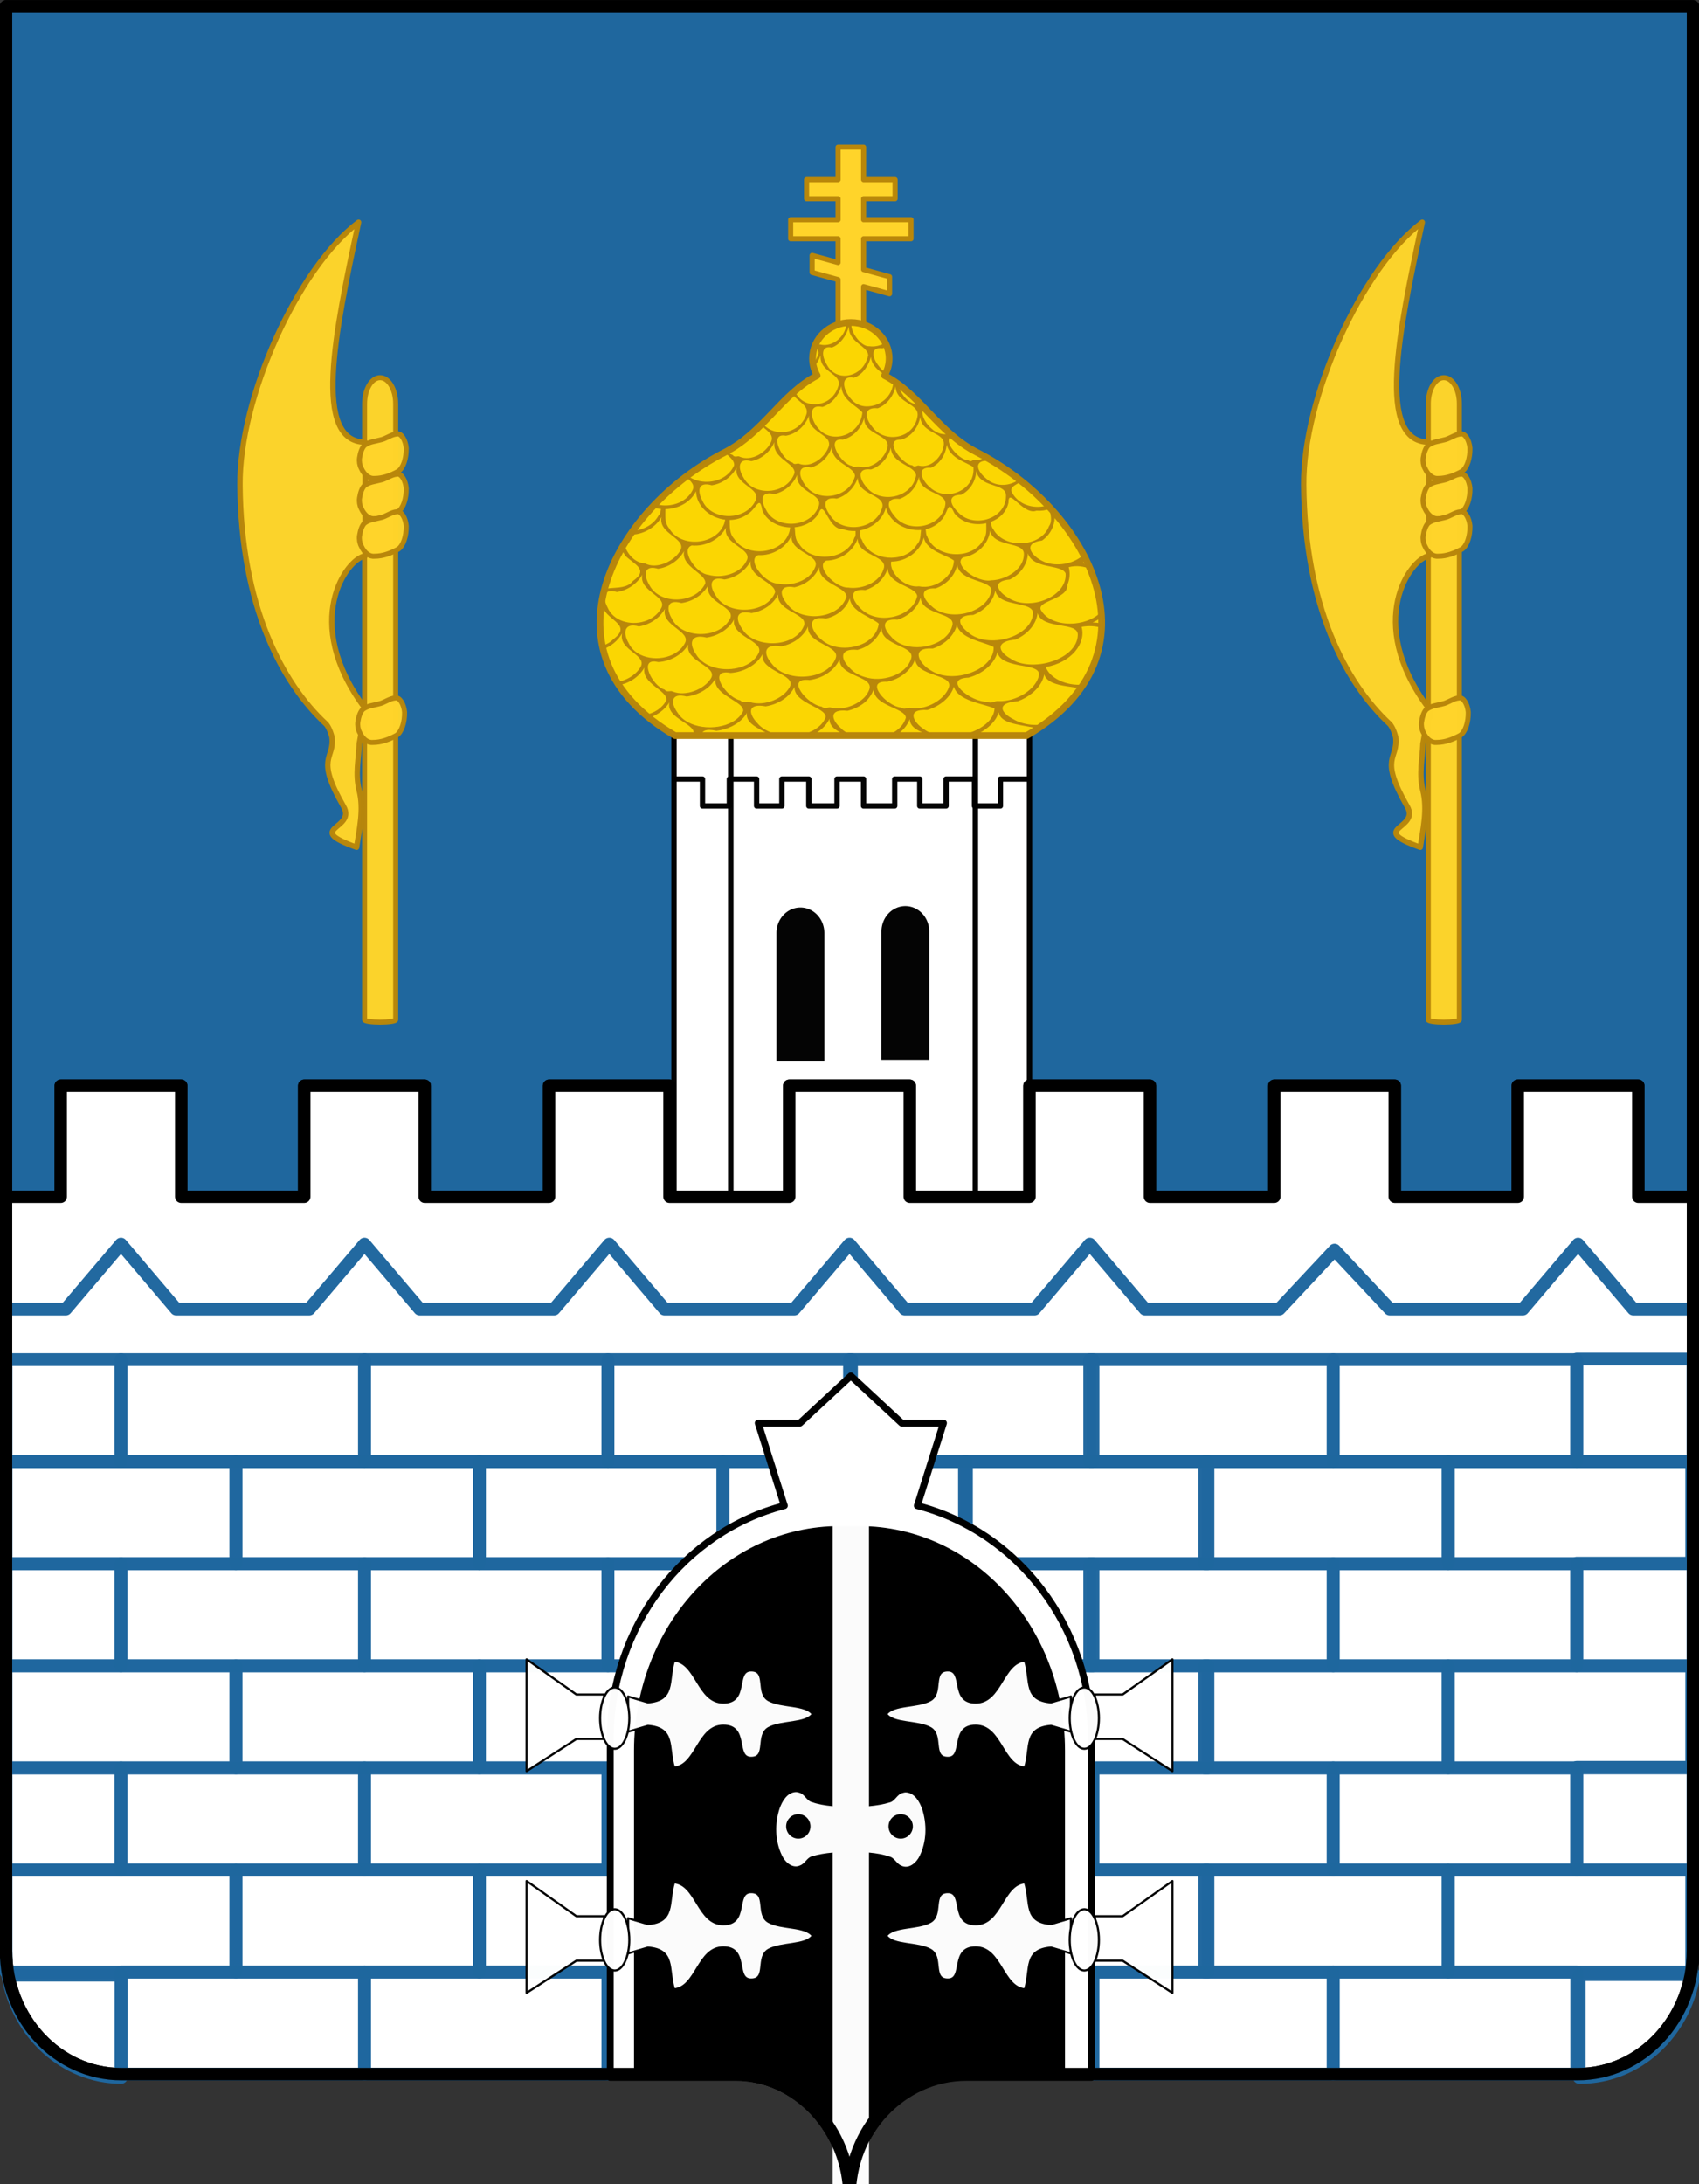 <?xml version="1.0" encoding="UTF-8" standalone="no"?>
<svg
   xmlns:dc="http://purl.org/dc/elements/1.1/"
   xmlns:cc="http://creativecommons.org/ns#"
   xmlns:rdf="http://www.w3.org/1999/02/22-rdf-syntax-ns#"
   xmlns:svg="http://www.w3.org/2000/svg"
   xmlns="http://www.w3.org/2000/svg"
   width="797.128"
   height="1024.219"
   viewBox="0 0 210.907 270.991"
   version="1.1"
   id="svg1915">
  <rect x="0" y="0" width="210.907" height="270.991" fill="#333333" stroke="none"/>
  <defs
     id="defs1909" />
  <g
     style="display:inline"
     transform="translate(-0.973,0.198)"
     id="layer1">
    <g
       style="fill:#1f679e;stroke:none;stroke-width:0.509"
       transform="matrix(0.502,0,0,0.538,0.967,-0.211)"
       id="g1284">
      <path
         style="opacity:1;fill:#1f679e;fill-opacity:1;fill-rule:nonzero;stroke:none;stroke-width:1.528;stroke-linecap:round;stroke-linejoin:round;stroke-miterlimit:4;stroke-dasharray:none;stroke-dashoffset:0;stroke-opacity:1"
         d="M 1.5,1.5 V 450 c 0,15.732 12.768,28.5 28.5,28.5 h 151.5 c 15.732,10e-6 28.5,12.768 28.5,28.5 2e-5,-15.732 12.768,-28.5 28.5,-28.5 H 390 c 15.732,0 28.5,-12.768 28.5,-28.5 V 1.5 Z"
         id="rect2333" />
      <path
         style="opacity:1;fill:#1f679e;fill-opacity:1;fill-rule:nonzero;stroke:none;stroke-width:1.528;stroke-linecap:round;stroke-linejoin:round;stroke-miterlimit:4;stroke-dasharray:none;stroke-dashoffset:0;stroke-opacity:1"
         d="m 410.688,469.562 c 0.298,-0.315 0.591,-0.64 0.875,-0.969 -0.287,0.333 -0.573,0.65 -0.875,0.969 z"
         id="path2436-6" />
      <path
         style="opacity:1;fill:#1f679e;fill-opacity:1;fill-rule:nonzero;stroke:none;stroke-width:1.528;stroke-linecap:round;stroke-linejoin:round;stroke-miterlimit:4;stroke-dasharray:none;stroke-dashoffset:0;stroke-opacity:1"
         d="m 411.562,468.594 c 1.442,-1.67 2.691,-3.495 3.719,-5.469 -1.026,1.964 -2.282,3.805 -3.719,5.469 z"
         id="path2434-7" />
      <path
         style="opacity:1;fill:#1f679e;fill-opacity:1;fill-rule:nonzero;stroke:none;stroke-width:1.528;stroke-linecap:round;stroke-linejoin:round;stroke-miterlimit:4;stroke-dasharray:none;stroke-dashoffset:0;stroke-opacity:1"
         d="m 9.312,469.562 c -0.302,-0.319 -0.588,-0.636 -0.875,-0.969 0.284,0.329 0.577,0.653 0.875,0.969 z"
         id="path2432-5" />
      <path
         style="opacity:1;fill:#1f679e;fill-opacity:1;fill-rule:nonzero;stroke:none;stroke-width:1.528;stroke-linecap:round;stroke-linejoin:round;stroke-miterlimit:4;stroke-dasharray:none;stroke-dashoffset:0;stroke-opacity:1"
         d="m 8.438,468.594 c -1.436,-1.664 -2.692,-3.505 -3.719,-5.469 1.027,1.974 2.277,3.799 3.719,5.469 z"
         id="path2430-3" />
      <path
         style="opacity:1;fill:#1f679e;fill-opacity:1;fill-rule:nonzero;stroke:none;stroke-width:1.528;stroke-linecap:round;stroke-linejoin:round;stroke-miterlimit:4;stroke-dasharray:none;stroke-dashoffset:0;stroke-opacity:1"
         d="m 3.125,459.469 c 0.129,0.364 0.263,0.737 0.406,1.094 -0.145,-0.362 -0.276,-0.725 -0.406,-1.094 z"
         id="path2428-5" />
      <path
         style="opacity:1;fill:#1f679e;fill-opacity:1;fill-rule:nonzero;stroke:none;stroke-width:1.528;stroke-linecap:round;stroke-linejoin:round;stroke-miterlimit:4;stroke-dasharray:none;stroke-dashoffset:0;stroke-opacity:1"
         d="m 416.875,459.469 c -0.131,0.369 -0.261,0.732 -0.406,1.094 0.143,-0.357 0.278,-0.73 0.406,-1.094 z"
         id="path2422-6" />
      <path
         id="path2957-2"
         d="M 1.5,1.5 V 450 c 0,15.732 12.768,28.5 28.5,28.5 h 151.5 c 15.732,10e-6 28.5,12.768 28.5,28.5 2e-5,-15.732 12.768,-28.5 28.5,-28.5 H 390 c 15.732,0 28.5,-12.768 28.5,-28.5 V 1.5 Z"
         style="opacity:1;fill:#1f679e;fill-opacity:1;fill-rule:nonzero;stroke:none;stroke-width:1.528;stroke-linecap:round;stroke-linejoin:round;stroke-miterlimit:4;stroke-dasharray:none;stroke-dashoffset:0;stroke-opacity:1" />
    </g>
    <g
       id="g1733">
      <rect
         style="opacity:1;fill:#ffffff;fill-opacity:1;fill-rule:evenodd;stroke:none;stroke-width:0.852;stroke-linecap:butt;stroke-linejoin:round;stroke-miterlimit:4;stroke-dasharray:none;stroke-dashoffset:0;stroke-opacity:0.984"
         id="rect1688"
         width="44.13"
         height="58.477"
         x="84.638"
         y="90.925" />
      <rect
         style="opacity:1;fill:none;fill-opacity:0.984;fill-rule:nonzero;stroke:#000000;stroke-width:0.666;stroke-linecap:butt;stroke-linejoin:round;stroke-miterlimit:4;stroke-dasharray:none;stroke-dashoffset:0;stroke-opacity:0.984"
         id="rect2146"
         width="44.13"
         height="58.477"
         x="84.638"
         y="90.925" />
      <path
         style="opacity:1;fill:none;fill-opacity:0.984;fill-rule:nonzero;stroke:#000000;stroke-width:0.661;stroke-linecap:butt;stroke-linejoin:round;stroke-miterlimit:4;stroke-dasharray:none;stroke-dashoffset:0;stroke-opacity:0.984"
         d="m 84.636,96.457 h 3.542 v 3.345 h 3.333 v -3.345 h 3.384 v 3.345 h 3.136 v -3.345 h 3.345 v 3.345 h 3.502 v -3.345 h 3.293 v 3.345 h 3.868 v -3.345 h 3.11 v 3.345 h 3.267 v -3.345 h 3.528 v 3.345 h 3.215 v -3.345 h 3.613"
         id="path2152" />
      <path
         style="opacity:1;fill:none;fill-opacity:0.984;fill-rule:nonzero;stroke:#000000;stroke-width:0.678;stroke-linecap:butt;stroke-linejoin:round;stroke-miterlimit:4;stroke-dasharray:none;stroke-dashoffset:0;stroke-opacity:0.984"
         d="M 91.69,149.477 V 90.922"
         id="path2156" />
      <path
         id="path2158"
         d="M 122.051,149.286 V 90.922"
         style="opacity:1;fill:none;fill-opacity:0.984;fill-rule:nonzero;stroke:#000000;stroke-width:0.677;stroke-linecap:butt;stroke-linejoin:round;stroke-miterlimit:4;stroke-dasharray:none;stroke-dashoffset:0;stroke-opacity:0.984" />
      <path
         style="opacity:1;fill:#000000;fill-opacity:0.984;fill-rule:nonzero;stroke:none;stroke-width:2.499;stroke-linecap:butt;stroke-linejoin:round;stroke-miterlimit:4;stroke-dasharray:none;stroke-dashoffset:0;stroke-opacity:0.984"
         d="m 378.613,424.115 a 11.216,11.945 0 0 0 -11.215,11.945 v 60.16 h 22.432 v -60.16 a 11.216,11.945 0 0 0 -11.217,-11.945 z"
         transform="scale(0.265)"
         id="rect2160" />
      <path
         id="path2174"
         d="m 113.359,112.214 a 2.967,3.16 0 0 0 -2.967,3.161 v 15.917 h 5.935 v -15.917 a 2.967,3.16 0 0 0 -2.968,-3.161 z"
         style="opacity:1;fill:#000000;fill-opacity:0.984;fill-rule:nonzero;stroke:none;stroke-width:0.661;stroke-linecap:butt;stroke-linejoin:round;stroke-miterlimit:4;stroke-dasharray:none;stroke-dashoffset:0;stroke-opacity:0.984" />
    </g>
    <path
       id="path2436"
       d="m 207.209,252.336 c 0.15,-0.17 0.297,-0.344 0.439,-0.521 -0.144,0.179 -0.288,0.349 -0.439,0.521 z"
       style="opacity:1;fill:#d40000;fill-opacity:1;fill-rule:nonzero;stroke:none;stroke-width:1.54;stroke-linecap:round;stroke-linejoin:round;stroke-miterlimit:4;stroke-dasharray:none;stroke-dashoffset:0;stroke-opacity:1" />
    <path
       id="path2434"
       d="m 207.649,251.815 c 0.724,-0.898 1.352,-1.88 1.868,-2.941 -0.515,1.056 -1.146,2.046 -1.868,2.941 z"
       style="opacity:1;fill:#d40000;fill-opacity:1;fill-rule:nonzero;stroke:none;stroke-width:1.54;stroke-linecap:round;stroke-linejoin:round;stroke-miterlimit:4;stroke-dasharray:none;stroke-dashoffset:0;stroke-opacity:1" />
    <path
       id="path2432"
       d="m 5.644,252.336 c -0.152,-0.172 -0.295,-0.342 -0.439,-0.521 0.143,0.177 0.29,0.351 0.439,0.521 z"
       style="opacity:1;fill:#d40000;fill-opacity:1;fill-rule:nonzero;stroke:none;stroke-width:1.54;stroke-linecap:round;stroke-linejoin:round;stroke-miterlimit:4;stroke-dasharray:none;stroke-dashoffset:0;stroke-opacity:1" />
    <path
       id="path2430"
       d="m 5.204,251.815 c -0.721,-0.895 -1.352,-1.885 -1.868,-2.941 0.516,1.062 1.143,2.043 1.868,2.941 z"
       style="opacity:1;fill:#d40000;fill-opacity:1;fill-rule:nonzero;stroke:none;stroke-width:1.54;stroke-linecap:round;stroke-linejoin:round;stroke-miterlimit:4;stroke-dasharray:none;stroke-dashoffset:0;stroke-opacity:1" />
    <path
       id="path2428"
       d="m 2.537,246.907 c 0.065,0.196 0.132,0.396 0.204,0.588 -0.073,-0.195 -0.138,-0.39 -0.204,-0.588 z"
       style="opacity:1;fill:#d40000;fill-opacity:1;fill-rule:nonzero;stroke:none;stroke-width:1.54;stroke-linecap:round;stroke-linejoin:round;stroke-miterlimit:4;stroke-dasharray:none;stroke-dashoffset:0;stroke-opacity:1" />
    <path
       id="path2422"
       d="m 210.316,246.907 c -0.066,0.199 -0.131,0.394 -0.204,0.588 0.072,-0.192 0.139,-0.392 0.204,-0.588 z"
       style="opacity:1;fill:#d40000;fill-opacity:1;fill-rule:nonzero;stroke:none;stroke-width:1.54;stroke-linecap:round;stroke-linejoin:round;stroke-miterlimit:4;stroke-dasharray:none;stroke-dashoffset:0;stroke-opacity:1" />
    <path
       style="opacity:1;fill:none;fill-opacity:1;fill-rule:nonzero;stroke:#000000;stroke-width:1.54;stroke-linecap:round;stroke-linejoin:round;stroke-miterlimit:4;stroke-dasharray:none;stroke-dashoffset:0;stroke-opacity:1"
       d="M 1.721,0.596 V 241.815 c 0,8.461 6.412,15.328 14.312,15.328 h 76.081 c 7.9,10e-6 14.312,6.867 14.312,15.328 1e-5,-8.461 6.412,-15.328 14.312,-15.328 h 76.081 c 7.9,0 14.312,-6.867 14.312,-15.328 V 0.596 Z"
       id="path2957" />
    <path
       style="opacity:1;fill:none;fill-opacity:1;fill-rule:nonzero;stroke:#000000;stroke-width:1.54;stroke-linecap:round;stroke-linejoin:round;stroke-miterlimit:4;stroke-dasharray:none;stroke-dashoffset:0;stroke-opacity:1"
       d="m 8.513,134.503 v 13.788 H 1.72 v 93.523 c 0,8.461 6.412,15.328 14.312,15.328 h 76.082 c 7.9,1e-5 14.312,6.867 14.312,15.328 1e-5,-8.461 6.412,-15.328 14.312,-15.328 h 76.081 c 7.9,0 14.312,-6.867 14.312,-15.328 v -93.523 h -6.792 v -13.788 h -14.957 v 13.788 h -15.27 v -13.788 h -14.957 v 13.788 H 143.725 v -13.788 h -14.957 v 13.788 H 113.905 V 134.503 H 98.948 v 13.788 H 84.085 V 134.503 H 69.128 v 13.788 H 53.696 V 134.503 H 38.74 v 13.788 H 23.469 v -13.788 z"
       id="path1016" />
    <path
       id="path1021"
       d="m 8.513,134.503 v 13.788 H 1.72 v 93.523 c 0,8.461 6.412,15.328 14.312,15.328 h 76.082 c 7.9,1e-5 14.312,6.867 14.312,15.328 1e-5,-8.461 6.412,-15.328 14.312,-15.328 h 76.081 c 7.9,0 14.312,-6.867 14.312,-15.328 v -93.523 h -6.792 v -13.788 h -14.957 v 13.788 h -15.27 v -13.788 h -14.957 v 13.788 H 143.725 v -13.788 h -14.957 v 13.788 H 113.905 V 134.503 H 98.948 v 13.788 H 84.085 V 134.503 H 69.128 v 13.788 H 53.696 V 134.503 H 38.74 v 13.788 H 23.469 v -13.788 z"
       style="opacity:1;fill:#ffffff;fill-opacity:1;fill-rule:nonzero;stroke:#000000;stroke-width:1.54;stroke-linecap:round;stroke-linejoin:round;stroke-miterlimit:4;stroke-dasharray:none;stroke-dashoffset:0;stroke-opacity:1" />
    <g
       id="g1411">
      <rect
         style="opacity:1;fill:none;fill-opacity:0.984;fill-rule:evenodd;stroke:#1f679e;stroke-width:1.587;stroke-linecap:butt;stroke-linejoin:round;stroke-miterlimit:4;stroke-dasharray:none;stroke-dashoffset:0;stroke-opacity:0.984"
         id="rect3763"
         width="14.27"
         height="12.665"
         x="1.721"
         y="168.49" />
      <rect
         y="168.49"
         x="15.991"
         height="12.665"
         width="30.227"
         id="rect3765"
         style="opacity:1;fill:none;fill-opacity:0.984;fill-rule:evenodd;stroke:#1f679e;stroke-width:1.587;stroke-linecap:butt;stroke-linejoin:round;stroke-miterlimit:4;stroke-dasharray:none;stroke-dashoffset:0;stroke-opacity:0.984" />
      <rect
         style="opacity:1;fill:none;fill-opacity:0.984;fill-rule:evenodd;stroke:#1f679e;stroke-width:1.587;stroke-linecap:butt;stroke-linejoin:round;stroke-miterlimit:4;stroke-dasharray:none;stroke-dashoffset:0;stroke-opacity:0.984"
         id="rect3767"
         width="30.227"
         height="12.665"
         x="46.218"
         y="168.49" />
      <rect
         y="168.49"
         x="76.446"
         height="12.665"
         width="30.227"
         id="rect3769"
         style="opacity:1;fill:none;fill-opacity:0.984;fill-rule:evenodd;stroke:#1f679e;stroke-width:1.587;stroke-linecap:butt;stroke-linejoin:round;stroke-miterlimit:4;stroke-dasharray:none;stroke-dashoffset:0;stroke-opacity:0.984" />
      <rect
         style="opacity:1;fill:none;fill-opacity:0.984;fill-rule:evenodd;stroke:#1f679e;stroke-width:1.587;stroke-linecap:butt;stroke-linejoin:round;stroke-miterlimit:4;stroke-dasharray:none;stroke-dashoffset:0;stroke-opacity:0.984"
         id="rect3771"
         width="30.227"
         height="12.665"
         x="106.427"
         y="168.49" />
      <rect
         y="168.49"
         x="136.247"
         height="12.665"
         width="30.227"
         id="rect3773"
         style="opacity:1;fill:none;fill-opacity:0.984;fill-rule:evenodd;stroke:#1f679e;stroke-width:1.587;stroke-linecap:butt;stroke-linejoin:round;stroke-miterlimit:4;stroke-dasharray:none;stroke-dashoffset:0;stroke-opacity:0.984" />
      <rect
         style="opacity:1;fill:none;fill-opacity:0.984;fill-rule:evenodd;stroke:#1f679e;stroke-width:1.587;stroke-linecap:butt;stroke-linejoin:round;stroke-miterlimit:4;stroke-dasharray:none;stroke-dashoffset:0;stroke-opacity:0.984"
         id="rect3775"
         width="30.227"
         height="12.665"
         x="166.474"
         y="168.49" />
      <rect
         y="168.421"
         x="196.702"
         height="12.734"
         width="14.431"
         id="rect3777"
         style="opacity:1;fill:none;fill-opacity:0.984;fill-rule:evenodd;stroke:#1f679e;stroke-width:1.588;stroke-linecap:butt;stroke-linejoin:round;stroke-miterlimit:4;stroke-dasharray:none;stroke-dashoffset:0;stroke-opacity:0.984" />
      <rect
         y="181.154"
         x="1.721"
         height="12.665"
         width="28.54"
         id="rect3789"
         style="opacity:1;fill:none;fill-opacity:0.984;fill-rule:evenodd;stroke:#1f679e;stroke-width:1.587;stroke-linecap:butt;stroke-linejoin:round;stroke-miterlimit:4;stroke-dasharray:none;stroke-dashoffset:0;stroke-opacity:0.984" />
      <rect
         style="opacity:1;fill:none;fill-opacity:0.984;fill-rule:evenodd;stroke:#1f679e;stroke-width:1.587;stroke-linecap:butt;stroke-linejoin:round;stroke-miterlimit:4;stroke-dasharray:none;stroke-dashoffset:0;stroke-opacity:0.984"
         id="rect3791"
         width="30.227"
         height="12.665"
         x="30.261"
         y="181.154" />
      <rect
         y="181.154"
         x="60.488"
         height="12.665"
         width="30.227"
         id="rect3793"
         style="opacity:1;fill:none;fill-opacity:0.984;fill-rule:evenodd;stroke:#1f679e;stroke-width:1.587;stroke-linecap:butt;stroke-linejoin:round;stroke-miterlimit:4;stroke-dasharray:none;stroke-dashoffset:0;stroke-opacity:0.984" />
      <rect
         style="opacity:1;fill:none;fill-opacity:0.984;fill-rule:evenodd;stroke:#1f679e;stroke-width:1.587;stroke-linecap:butt;stroke-linejoin:round;stroke-miterlimit:4;stroke-dasharray:none;stroke-dashoffset:0;stroke-opacity:0.984"
         id="rect3795"
         width="30.227"
         height="12.665"
         x="90.716"
         y="181.154" />
      <rect
         y="181.154"
         x="120.697"
         height="12.665"
         width="30.227"
         id="rect3797"
         style="opacity:1;fill:none;fill-opacity:0.984;fill-rule:evenodd;stroke:#1f679e;stroke-width:1.587;stroke-linecap:butt;stroke-linejoin:round;stroke-miterlimit:4;stroke-dasharray:none;stroke-dashoffset:0;stroke-opacity:0.984" />
      <rect
         style="opacity:1;fill:none;fill-opacity:0.984;fill-rule:evenodd;stroke:#1f679e;stroke-width:1.587;stroke-linecap:butt;stroke-linejoin:round;stroke-miterlimit:4;stroke-dasharray:none;stroke-dashoffset:0;stroke-opacity:0.984"
         id="rect3799"
         width="30.227"
         height="12.665"
         x="150.517"
         y="181.154" />
      <rect
         y="181.154"
         x="180.744"
         height="12.665"
         width="30.227"
         id="rect3801"
         style="opacity:1;fill:none;fill-opacity:0.984;fill-rule:evenodd;stroke:#1f679e;stroke-width:1.587;stroke-linecap:butt;stroke-linejoin:round;stroke-miterlimit:4;stroke-dasharray:none;stroke-dashoffset:0;stroke-opacity:0.984" />
      <rect
         style="opacity:1;fill:none;fill-opacity:0.984;fill-rule:evenodd;stroke:#1f679e;stroke-width:1.587;stroke-linecap:butt;stroke-linejoin:round;stroke-miterlimit:4;stroke-dasharray:none;stroke-dashoffset:0;stroke-opacity:0.984"
         id="rect3825"
         width="28.54"
         height="12.665"
         x="1.721"
         y="206.484" />
      <rect
         y="206.484"
         x="30.261"
         height="12.665"
         width="30.227"
         id="rect3827"
         style="opacity:1;fill:none;fill-opacity:0.984;fill-rule:evenodd;stroke:#1f679e;stroke-width:1.587;stroke-linecap:butt;stroke-linejoin:round;stroke-miterlimit:4;stroke-dasharray:none;stroke-dashoffset:0;stroke-opacity:0.984" />
      <rect
         style="opacity:1;fill:none;fill-opacity:0.984;fill-rule:evenodd;stroke:#1f679e;stroke-width:1.587;stroke-linecap:butt;stroke-linejoin:round;stroke-miterlimit:4;stroke-dasharray:none;stroke-dashoffset:0;stroke-opacity:0.984"
         id="rect3829"
         width="30.227"
         height="12.665"
         x="60.488"
         y="206.484" />
      <rect
         y="206.484"
         x="90.716"
         height="12.665"
         width="30.227"
         id="rect3831"
         style="opacity:1;fill:none;fill-opacity:0.984;fill-rule:evenodd;stroke:#1f679e;stroke-width:1.587;stroke-linecap:butt;stroke-linejoin:round;stroke-miterlimit:4;stroke-dasharray:none;stroke-dashoffset:0;stroke-opacity:0.984" />
      <rect
         style="opacity:1;fill:none;fill-opacity:0.984;fill-rule:evenodd;stroke:#1f679e;stroke-width:1.587;stroke-linecap:butt;stroke-linejoin:round;stroke-miterlimit:4;stroke-dasharray:none;stroke-dashoffset:0;stroke-opacity:0.984"
         id="rect3833"
         width="30.227"
         height="12.665"
         x="120.697"
         y="206.484" />
      <rect
         y="206.484"
         x="150.517"
         height="12.665"
         width="30.227"
         id="rect3835"
         style="opacity:1;fill:none;fill-opacity:0.984;fill-rule:evenodd;stroke:#1f679e;stroke-width:1.587;stroke-linecap:butt;stroke-linejoin:round;stroke-miterlimit:4;stroke-dasharray:none;stroke-dashoffset:0;stroke-opacity:0.984" />
      <rect
         style="opacity:1;fill:none;fill-opacity:0.984;fill-rule:evenodd;stroke:#1f679e;stroke-width:1.587;stroke-linecap:butt;stroke-linejoin:round;stroke-miterlimit:4;stroke-dasharray:none;stroke-dashoffset:0;stroke-opacity:0.984"
         id="rect3837"
         width="30.227"
         height="12.665"
         x="180.744"
         y="206.484" />
      <rect
         y="231.814"
         x="1.721"
         height="12.665"
         width="28.54"
         id="rect3859"
         style="opacity:1;fill:none;fill-opacity:0.984;fill-rule:evenodd;stroke:#1f679e;stroke-width:1.587;stroke-linecap:butt;stroke-linejoin:round;stroke-miterlimit:4;stroke-dasharray:none;stroke-dashoffset:0;stroke-opacity:0.984" />
      <rect
         style="opacity:1;fill:none;fill-opacity:0.984;fill-rule:evenodd;stroke:#1f679e;stroke-width:1.587;stroke-linecap:butt;stroke-linejoin:round;stroke-miterlimit:4;stroke-dasharray:none;stroke-dashoffset:0;stroke-opacity:0.984"
         id="rect3861"
         width="30.227"
         height="12.665"
         x="30.261"
         y="231.814" />
      <rect
         y="231.814"
         x="60.488"
         height="12.665"
         width="30.227"
         id="rect3863"
         style="opacity:1;fill:none;fill-opacity:0.984;fill-rule:evenodd;stroke:#1f679e;stroke-width:1.587;stroke-linecap:butt;stroke-linejoin:round;stroke-miterlimit:4;stroke-dasharray:none;stroke-dashoffset:0;stroke-opacity:0.984" />
      <rect
         style="opacity:1;fill:none;fill-opacity:0.984;fill-rule:evenodd;stroke:#1f679e;stroke-width:1.587;stroke-linecap:butt;stroke-linejoin:round;stroke-miterlimit:4;stroke-dasharray:none;stroke-dashoffset:0;stroke-opacity:0.984"
         id="rect3865"
         width="30.227"
         height="12.665"
         x="90.716"
         y="231.814" />
      <rect
         y="231.814"
         x="120.697"
         height="12.665"
         width="30.227"
         id="rect3867"
         style="opacity:1;fill:none;fill-opacity:0.984;fill-rule:evenodd;stroke:#1f679e;stroke-width:1.587;stroke-linecap:butt;stroke-linejoin:round;stroke-miterlimit:4;stroke-dasharray:none;stroke-dashoffset:0;stroke-opacity:0.984" />
      <rect
         style="opacity:1;fill:none;fill-opacity:0.984;fill-rule:evenodd;stroke:#1f679e;stroke-width:1.587;stroke-linecap:butt;stroke-linejoin:round;stroke-miterlimit:4;stroke-dasharray:none;stroke-dashoffset:0;stroke-opacity:0.984"
         id="rect3869"
         width="30.227"
         height="12.665"
         x="150.517"
         y="231.814" />
      <rect
         y="231.814"
         x="180.744"
         height="12.665"
         width="30.227"
         id="rect3871"
         style="opacity:1;fill:none;fill-opacity:0.984;fill-rule:evenodd;stroke:#1f679e;stroke-width:1.587;stroke-linecap:butt;stroke-linejoin:round;stroke-miterlimit:4;stroke-dasharray:none;stroke-dashoffset:0;stroke-opacity:0.984" />
      <path
         id="rect3875"
         transform="matrix(0.265,0,0,0.265,0.973,-0.198)"
         d="m 3.656,924.76 c 4.447,27.129 26.522,47.781 53.104,47.863 v -47.863 z"
         style="opacity:1;fill:none;fill-opacity:0.984;fill-rule:evenodd;stroke:#1f679e;stroke-width:6;stroke-linecap:butt;stroke-linejoin:round;stroke-miterlimit:4;stroke-dasharray:none;stroke-dashoffset:0;stroke-opacity:0.984" />
      <rect
         y="244.478"
         x="15.991"
         height="12.665"
         width="30.227"
         id="rect3877"
         style="opacity:1;fill:none;fill-opacity:0.984;fill-rule:evenodd;stroke:#1f679e;stroke-width:1.587;stroke-linecap:butt;stroke-linejoin:round;stroke-miterlimit:4;stroke-dasharray:none;stroke-dashoffset:0;stroke-opacity:0.984" />
      <rect
         style="opacity:1;fill:none;fill-opacity:0.984;fill-rule:evenodd;stroke:#1f679e;stroke-width:1.587;stroke-linecap:butt;stroke-linejoin:round;stroke-miterlimit:4;stroke-dasharray:none;stroke-dashoffset:0;stroke-opacity:0.984"
         id="rect3879"
         width="30.227"
         height="12.665"
         x="46.218"
         y="244.478" />
      <rect
         y="244.478"
         x="76.446"
         height="12.665"
         width="30.227"
         id="rect3881"
         style="opacity:1;fill:none;fill-opacity:0.984;fill-rule:evenodd;stroke:#1f679e;stroke-width:1.587;stroke-linecap:butt;stroke-linejoin:round;stroke-miterlimit:4;stroke-dasharray:none;stroke-dashoffset:0;stroke-opacity:0.984" />
      <rect
         style="opacity:1;fill:none;fill-opacity:0.984;fill-rule:evenodd;stroke:#1f679e;stroke-width:1.587;stroke-linecap:butt;stroke-linejoin:round;stroke-miterlimit:4;stroke-dasharray:none;stroke-dashoffset:0;stroke-opacity:0.984"
         id="rect3883"
         width="30.227"
         height="12.665"
         x="106.427"
         y="244.478" />
      <rect
         y="244.478"
         x="136.247"
         height="12.665"
         width="30.227"
         id="rect3885"
         style="opacity:1;fill:none;fill-opacity:0.984;fill-rule:evenodd;stroke:#1f679e;stroke-width:1.587;stroke-linecap:butt;stroke-linejoin:round;stroke-miterlimit:4;stroke-dasharray:none;stroke-dashoffset:0;stroke-opacity:0.984" />
      <rect
         style="opacity:1;fill:none;fill-opacity:0.984;fill-rule:evenodd;stroke:#1f679e;stroke-width:1.587;stroke-linecap:butt;stroke-linejoin:round;stroke-miterlimit:4;stroke-dasharray:none;stroke-dashoffset:0;stroke-opacity:0.984"
         id="rect3887"
         width="30.227"
         height="12.665"
         x="166.474"
         y="244.478" />
      <path
         id="rect3889"
         transform="matrix(0.265,0,0,0.265,0.973,-0.198)"
         d="m 739.762,924.5 v 48.127 h 0.447 c 26.737,0 48.948,-20.815 53.305,-48.127 z"
         style="opacity:1;fill:none;fill-opacity:0.984;fill-rule:evenodd;stroke:#1f679e;stroke-width:6;stroke-linecap:butt;stroke-linejoin:round;stroke-miterlimit:4;stroke-dasharray:none;stroke-dashoffset:0;stroke-opacity:0.984" />
      <rect
         style="opacity:1;fill:none;fill-opacity:0.984;fill-rule:evenodd;stroke:#1f679e;stroke-width:1.587;stroke-linecap:butt;stroke-linejoin:round;stroke-miterlimit:4;stroke-dasharray:none;stroke-dashoffset:0;stroke-opacity:0.984"
         id="rect3807"
         width="14.27"
         height="12.665"
         x="1.721"
         y="193.819" />
      <rect
         y="193.819"
         x="15.991"
         height="12.665"
         width="30.227"
         id="rect3809"
         style="opacity:1;fill:none;fill-opacity:0.984;fill-rule:evenodd;stroke:#1f679e;stroke-width:1.587;stroke-linecap:butt;stroke-linejoin:round;stroke-miterlimit:4;stroke-dasharray:none;stroke-dashoffset:0;stroke-opacity:0.984" />
      <rect
         style="opacity:1;fill:none;fill-opacity:0.984;fill-rule:evenodd;stroke:#1f679e;stroke-width:1.587;stroke-linecap:butt;stroke-linejoin:round;stroke-miterlimit:4;stroke-dasharray:none;stroke-dashoffset:0;stroke-opacity:0.984"
         id="rect3811"
         width="30.227"
         height="12.665"
         x="46.218"
         y="193.819" />
      <rect
         y="193.819"
         x="76.446"
         height="12.665"
         width="30.227"
         id="rect3813"
         style="opacity:1;fill:none;fill-opacity:0.984;fill-rule:evenodd;stroke:#1f679e;stroke-width:1.587;stroke-linecap:butt;stroke-linejoin:round;stroke-miterlimit:4;stroke-dasharray:none;stroke-dashoffset:0;stroke-opacity:0.984" />
      <rect
         style="opacity:1;fill:none;fill-opacity:0.984;fill-rule:evenodd;stroke:#1f679e;stroke-width:1.587;stroke-linecap:butt;stroke-linejoin:round;stroke-miterlimit:4;stroke-dasharray:none;stroke-dashoffset:0;stroke-opacity:0.984"
         id="rect3815"
         width="30.227"
         height="12.665"
         x="106.427"
         y="193.819" />
      <rect
         y="193.819"
         x="136.247"
         height="12.665"
         width="30.227"
         id="rect3817"
         style="opacity:1;fill:none;fill-opacity:0.984;fill-rule:evenodd;stroke:#1f679e;stroke-width:1.587;stroke-linecap:butt;stroke-linejoin:round;stroke-miterlimit:4;stroke-dasharray:none;stroke-dashoffset:0;stroke-opacity:0.984" />
      <rect
         style="opacity:1;fill:none;fill-opacity:0.984;fill-rule:evenodd;stroke:#1f679e;stroke-width:1.587;stroke-linecap:butt;stroke-linejoin:round;stroke-miterlimit:4;stroke-dasharray:none;stroke-dashoffset:0;stroke-opacity:0.984"
         id="rect3819"
         width="30.227"
         height="12.665"
         x="166.474"
         y="193.819" />
      <rect
         y="193.75"
         x="196.702"
         height="12.734"
         width="14.431"
         id="rect3821"
         style="opacity:1;fill:none;fill-opacity:0.984;fill-rule:evenodd;stroke:#1f679e;stroke-width:1.588;stroke-linecap:butt;stroke-linejoin:round;stroke-miterlimit:4;stroke-dasharray:none;stroke-dashoffset:0;stroke-opacity:0.984" />
      <rect
         y="219.149"
         x="1.721"
         height="12.665"
         width="14.27"
         id="rect3841"
         style="opacity:1;fill:none;fill-opacity:0.984;fill-rule:evenodd;stroke:#1f679e;stroke-width:1.587;stroke-linecap:butt;stroke-linejoin:round;stroke-miterlimit:4;stroke-dasharray:none;stroke-dashoffset:0;stroke-opacity:0.984" />
      <rect
         style="opacity:1;fill:none;fill-opacity:0.984;fill-rule:evenodd;stroke:#1f679e;stroke-width:1.587;stroke-linecap:butt;stroke-linejoin:round;stroke-miterlimit:4;stroke-dasharray:none;stroke-dashoffset:0;stroke-opacity:0.984"
         id="rect3843"
         width="30.227"
         height="12.665"
         x="15.991"
         y="219.149" />
      <rect
         y="219.149"
         x="46.218"
         height="12.665"
         width="30.227"
         id="rect3845"
         style="opacity:1;fill:none;fill-opacity:0.984;fill-rule:evenodd;stroke:#1f679e;stroke-width:1.587;stroke-linecap:butt;stroke-linejoin:round;stroke-miterlimit:4;stroke-dasharray:none;stroke-dashoffset:0;stroke-opacity:0.984" />
      <rect
         style="opacity:1;fill:none;fill-opacity:0.984;fill-rule:evenodd;stroke:#1f679e;stroke-width:1.587;stroke-linecap:butt;stroke-linejoin:round;stroke-miterlimit:4;stroke-dasharray:none;stroke-dashoffset:0;stroke-opacity:0.984"
         id="rect3847"
         width="30.227"
         height="12.665"
         x="76.446"
         y="219.149" />
      <rect
         y="219.149"
         x="106.427"
         height="12.665"
         width="30.227"
         id="rect3849"
         style="opacity:1;fill:none;fill-opacity:0.984;fill-rule:evenodd;stroke:#1f679e;stroke-width:1.587;stroke-linecap:butt;stroke-linejoin:round;stroke-miterlimit:4;stroke-dasharray:none;stroke-dashoffset:0;stroke-opacity:0.984" />
      <rect
         style="opacity:1;fill:none;fill-opacity:0.984;fill-rule:evenodd;stroke:#1f679e;stroke-width:1.587;stroke-linecap:butt;stroke-linejoin:round;stroke-miterlimit:4;stroke-dasharray:none;stroke-dashoffset:0;stroke-opacity:0.984"
         id="rect3851"
         width="30.227"
         height="12.665"
         x="136.247"
         y="219.149" />
      <rect
         y="219.149"
         x="166.474"
         height="12.665"
         width="30.227"
         id="rect3853"
         style="opacity:1;fill:none;fill-opacity:0.984;fill-rule:evenodd;stroke:#1f679e;stroke-width:1.587;stroke-linecap:butt;stroke-linejoin:round;stroke-miterlimit:4;stroke-dasharray:none;stroke-dashoffset:0;stroke-opacity:0.984" />
      <rect
         style="opacity:1;fill:none;fill-opacity:0.984;fill-rule:evenodd;stroke:#1f679e;stroke-width:1.588;stroke-linecap:butt;stroke-linejoin:round;stroke-miterlimit:4;stroke-dasharray:none;stroke-dashoffset:0;stroke-opacity:0.984"
         id="rect3855"
         width="14.431"
         height="12.734"
         x="196.702"
         y="219.08" />
    </g>
    <path
       id="path1109"
       transform="matrix(0.265,0,0,0.265,0.973,-0.198)"
       d="m 398.561,644.17 -23.842,22.125 h -19.545 l 12.219,38.648 h 0.033 c -46.946,12.107 -81.568,56.366 -81.568,109.422 v 158.262 h 58.613 c 29.86,4e-5 54.094,25.954 54.094,57.934 4e-5,-31.979 24.234,-57.934 54.094,-57.934 h 58.611 V 814.365 c 0,-53.056 -34.621,-97.315 -81.566,-109.422 h 0.027 l 12.219,-38.648 H 422.404 Z"
       style="opacity:1;fill:#ffffff;fill-opacity:1;fill-rule:nonzero;stroke:#000000;stroke-width:3.222;stroke-linecap:round;stroke-linejoin:round;stroke-miterlimit:4;stroke-dasharray:none;stroke-dashoffset:0;stroke-opacity:1" />
    <path
       style="opacity:1;fill:#000000;fill-opacity:1;fill-rule:nonzero;stroke:none;stroke-width:1.54;stroke-linecap:round;stroke-linejoin:round;stroke-miterlimit:4;stroke-dasharray:none;stroke-dashoffset:0;stroke-opacity:1"
       d="m 105.193,189.149 c -14.136,0 -25.516,12.43 -25.516,27.869 v 40.126 h 12.438 c 7.9,1e-5 14.312,6.867 14.312,15.328 1e-5,-8.461 6.412,-15.328 14.312,-15.328 h 12.438 v -40.126 c 0,-15.439 -11.38,-27.869 -25.516,-27.869 z"
       id="path1106" />
    <path
       id="rect2176"
       transform="matrix(0.265,0,0,0.265,0.973,-0.198)"
       d="m 392.584,68.893 v 15.203 h -14.754 v 8.928 h 14.754 v 9.83 h -22.211 v 8.926 h 22.211 v 11.141 l -12.154,-3.344 v 7.982 l 12.154,3.346 v 24.357 h 11.959 v -21.066 l 12.156,3.346 v -7.984 l -12.156,-3.346 V 111.779 h 22.213 v -8.926 h -22.213 v -9.83 h 14.754 V 84.096 H 404.543 V 68.893 Z"
       style="opacity:1;fill:#ffd42a;fill-opacity:1;fill-rule:nonzero;stroke:#b9870a;stroke-width:2.387;stroke-linecap:butt;stroke-linejoin:round;stroke-miterlimit:4;stroke-dasharray:none;stroke-dashoffset:0;stroke-opacity:1" />
    <g
       id="g1737">
      <path
         style="opacity:1;fill:#ffd700;fill-opacity:0.984;fill-rule:nonzero;stroke:#b8860b;stroke-width:3.151;stroke-linecap:butt;stroke-linejoin:round;stroke-miterlimit:4;stroke-dasharray:none;stroke-dashoffset:0;stroke-opacity:0.984"
         d="m 398.564,150.99 c -9.91,0 -17.944,7.543 -17.943,16.848 0.005,2.789 0.747,5.533 2.16,7.986 l -0.018,-0.004 c -16.594,8.583 -24.929,26.595 -43.258,35.961 -52.13,26.637 -88.749,94.516 -23.291,132.619 h 164.699 c 65.458,-38.103 28.839,-105.982 -23.291,-132.619 -18.329,-9.366 -26.664,-27.378 -43.258,-35.961 l -0.008,0.002 c 1.409,-2.453 2.148,-5.197 2.15,-7.984 4.9e-4,-9.305 -8.033,-16.848 -17.943,-16.848 z"
         transform="matrix(0.265,0,0,0.265,0.973,-0.198)"
         id="path2227" />
      <path
         style="color:#000000;font-style:normal;font-variant:normal;font-weight:normal;font-stretch:normal;font-size:medium;line-height:normal;font-family:sans-serif;font-variant-ligatures:normal;font-variant-position:normal;font-variant-caps:normal;font-variant-numeric:normal;font-variant-alternates:normal;font-feature-settings:normal;text-indent:0;text-align:start;text-decoration:none;text-decoration-line:none;text-decoration-style:solid;text-decoration-color:#000000;letter-spacing:normal;word-spacing:normal;text-transform:none;writing-mode:lr-tb;direction:ltr;text-orientation:mixed;dominant-baseline:auto;baseline-shift:baseline;text-anchor:start;white-space:normal;shape-padding:0;clip-rule:nonzero;display:inline;overflow:visible;visibility:visible;opacity:1;isolation:auto;mix-blend-mode:normal;color-interpolation:sRGB;color-interpolation-filters:linearRGB;solid-color:#000000;solid-opacity:1;vector-effect:none;fill:#b8860b;fill-opacity:0.984;fill-rule:evenodd;stroke:none;stroke-width:1.837;stroke-linecap:butt;stroke-linejoin:round;stroke-miterlimit:4;stroke-dasharray:none;stroke-dashoffset:0;stroke-opacity:1;color-rendering:auto;image-rendering:auto;shape-rendering:auto;text-rendering:auto;enable-background:accumulate"
         d="m 398.564,150.99 c -0.695,0 -1.377,0.047 -2.051,0.119 0.067,0.604 0.005,1.272 -0.238,2.033 -1.643,6.298 -7.655,9.276 -11.975,8.162 -0.635,0.002 -1.297,-0.244 -1.955,-0.637 -0.206,0.41 -0.395,0.828 -0.566,1.256 0.994,1.078 1.701,2.192 1.627,3.566 -0.538,1.918 -1.441,3.545 -2.572,4.861 0.086,0.532 0.194,1.061 0.334,1.582 1.397,-1.57 2.524,-3.484 3.244,-5.6 -0.379,4.097 2.178,6.194 4.633,8.068 2.425,1.852 4.73,3.472 3.578,6.656 -1.516,4.892 -5.547,7.734 -9.818,8.17 -4.26,0.435 -8.564,-1.555 -10.438,-6.096 -0.007,-0.015 -0.014,-0.029 -0.021,-0.043 -0.452,0.394 -0.902,0.789 -1.346,1.193 0.849,1.221 1.996,2.24 3.139,3.201 2.424,2.04 4.752,3.84 3.434,6.996 -2.235,5.979 -8.364,8.716 -13.797,7.658 -2.539,-0.486 -4.897,-1.802 -6.566,-3.93 -0.285,0.285 -0.575,0.568 -0.863,0.852 0.44,0.383 0.888,0.757 1.334,1.117 2.581,2.081 4.973,3.908 3.387,6.975 -2.44,5.034 -9.261,8.895 -14.455,6.703 -1.036,-0.731 -2.404,0.695 -3.406,-0.863 -0.867,-0.237 -1.795,-0.883 -2.68,-1.756 -0.339,0.183 -0.674,0.368 -1.02,0.545 -0.027,0.014 -0.055,0.029 -0.082,0.043 2.408,2.075 4.763,3.868 4.439,6.115 -2.154,4.856 -7.139,7.447 -12.287,7.631 -3.441,0.123 -6.907,-0.841 -9.535,-2.893 -0.273,0.204 -0.549,0.405 -0.82,0.611 2.565,2.051 4.662,3.958 2.916,6.717 -2.102,3.758 -5.995,5.907 -10.158,6.486 -2.359,0.328 -4.796,0.145 -7.037,-0.527 -0.469,0.487 -0.931,0.979 -1.391,1.473 1.308,0.459 2.682,0.757 4.084,0.881 -0.27,1.104 -0.287,2.478 -1.172,3.082 -2.347,4.309 -7.118,6.732 -12.004,7.137 -0.428,0.599 -0.843,1.203 -1.256,1.809 5.942,0.062 11.845,-3.275 14.686,-8.303 -0.52,2.315 0.286,4.131 1.607,5.684 3.255,3.822 9.723,6.084 7.02,10.301 -2.054,3.41 -6.482,6.182 -10.771,6.68 -1.994,0.234 -3.959,-0.025 -5.646,-0.947 -4.674,-0.051 -8.652,-4.708 -9.676,-9.096 -0.439,0.722 -0.867,1.447 -1.283,2.176 0.531,1.254 1.17,2.431 1.82,3.398 4.235,4.119 11.153,6.427 3.502,11.797 -2.45,3.293 -7.29,3.02 -10.871,3.373 -0.894,0.088 -1.712,0.214 -2.402,0.443 -0.571,2.15 -1.026,4.307 -1.371,6.469 0.021,0.056 0.036,0.105 0.059,0.162 0.288,3.887 4.056,6.241 6.586,8.572 2.538,2.338 3.747,4.578 -1.158,8.234 -1.475,1.503 -3.245,2.487 -5.133,3.088 0.112,0.537 0.236,1.072 0.365,1.607 3.694,-1.347 6.96,-4.042 8.875,-7.43 -1.127,5.046 3.906,7.668 6.99,10.436 1.843,1.649 2.967,3.322 1.527,5.537 -0.859,1.409 -2.113,2.696 -3.582,3.76 -2.183,1.598 -4.839,2.69 -7.41,2.941 0.314,0.511 0.634,1.02 0.969,1.527 2.096,-0.338 4.119,-1.091 5.936,-2.178 2.514,-1.486 4.642,-3.581 6.035,-6.029 -0.742,3.766 1.889,6.39 4.734,8.686 2.828,2.282 5.88,4.241 5.527,6.6 -1.845,3.695 -5.595,5.977 -9.707,6.887 0.535,0.457 1.091,0.907 1.648,1.357 3.997,-1.31 7.472,-3.932 9.465,-7.232 -0.853,4.037 2.683,6.556 6.133,8.84 3.213,2.128 6.311,4.027 4.984,6.715 h 3.906 c 0.043,-2.157 2.084,-3.355 7.047,-2.219 2.604,-0.313 5.078,-1.061 7.258,-2.141 3.098,-1.523 5.54,-3.699 6.992,-6.225 -0.576,4.076 3.719,6.463 7.756,8.568 1.309,0.683 2.567,1.338 3.631,2.016 h 6.229 c -5.061,-0.471 -9.862,-2.401 -12.732,-5.867 -4.166,-4.331 -4.834,-9.437 3.93,-7.822 6.317,-1.029 11.374,-4.636 13.514,-9.125 -0.225,3.821 3.357,6.189 7.072,8.174 3.696,1.974 7.496,3.552 7.539,5.932 -1.798,5.02 -7.726,8.087 -14.354,8.709 h 7.486 c 4.038,-1.763 7.13,-4.6 8.635,-7.873 -0.194,4.018 4.085,6.088 8.189,7.873 h 2.604 c -2.127,-0.815 -4.035,-1.974 -5.533,-3.52 -4.511,-4.018 -5.644,-9.066 3.178,-8.08 3.063,-0.734 5.776,-2.088 7.936,-3.838 1.982,-1.735 3.483,-3.864 4.297,-6.174 0.095,3.83 3.595,5.978 7.307,7.738 3.677,1.744 7.566,3.098 7.795,5.463 -1.057,3.901 -4.532,6.794 -8.779,8.41 h 3.982 c 3.134,-1.977 5.509,-4.699 6.615,-7.689 0.124,4.117 4.727,5.891 9.229,7.41 0.279,0.094 0.532,0.187 0.809,0.279 h 3.99 c -2.715,-0.471 -5.219,-1.412 -7.268,-2.896 -2.593,-1.658 -4.727,-4.082 -4.977,-6.016 -0.251,-1.948 1.365,-3.319 6.482,-3.057 6.249,-1.902 10.973,-6.208 12.408,-10.963 0.836,3.287 4.246,5.308 8.199,6.773 3.936,1.459 8.378,2.327 10.848,3.488 -0.23,5.31 -5.898,9.702 -12.914,11.773 -1.305,0.385 -2.639,0.686 -3.98,0.896 h 7.164 c 5.995,-2.347 10.364,-6.487 11.674,-10.879 0.796,5.092 9.141,5.688 15.352,6.955 1.089,0.191 2.074,0.413 2.928,0.689 0.967,-0.641 1.911,-1.288 2.826,-1.943 -2.013,0.204 -4.036,0.257 -6.002,0.094 -3.023,-0.337 -5.782,-1.147 -8.053,-2.48 -6.291,-3.149 -8.357,-7.822 1.934,-8.518 1.207,-0.458 2.353,-0.987 3.426,-1.574 5.115,-2.909 8.236,-6.981 8.9,-11.025 1.093,3.706 5.942,4.874 10.734,5.617 2.253,0.349 4.46,0.608 6.277,1.014 0.432,-0.61 0.848,-1.224 1.25,-1.84 -7.927,0.768 -15.678,-3.027 -17.516,-8.201 12.004,-2.049 19.004,-11.161 16.758,-18.783 3.354,-0.622 6.547,-0.401 9.365,0.436 0.029,-0.662 0.048,-1.324 0.053,-1.986 -1.328,-0.302 -2.732,-0.486 -4.211,-0.52 1.596,-0.705 2.973,-1.566 4.15,-2.537 -0.038,-0.808 -0.092,-1.617 -0.164,-2.426 -2.862,3.019 -7.364,4.894 -12.146,5.379 -6.465,0.656 -13.015,-1.268 -15.891,-5.926 -1.578,-2.351 1.673,-3.646 5.156,-5.225 3.515,-1.593 7.241,-3.464 6.994,-6.773 1.21,-2.715 1.411,-5.66 0.68,-8.408 3.583,-0.892 7.095,-0.436 10.105,0.898 -0.252,-0.606 -0.509,-1.211 -0.777,-1.814 -3.169,-0.539 -2.917,-1.806 -1.654,-3.477 -0.241,-0.482 -0.481,-0.964 -0.732,-1.443 -4.085,3.992 -11.116,5.555 -17.002,3.885 -3.244,-0.998 -6.452,-3.303 -7.539,-5.543 -1.093,-2.252 -0.03,-4.293 5.131,-4.992 4.436,-3.109 6.447,-8.166 5.766,-13.025 -1.023,-1.169 -2.071,-2.323 -3.148,-3.457 -1.136,0.361 -2.33,0.595 -3.547,0.686 -5.225,0.387 -10.486,-1.778 -13.082,-6.488 -1.407,-2.381 0.995,-3.519 3.609,-4.922 0.28,-0.15 0.563,-0.305 0.844,-0.463 -0.4,-0.321 -0.807,-0.635 -1.211,-0.951 -0.611,0.461 -1.264,0.874 -1.961,1.223 -4.234,2.121 -9.636,1.925 -13.521,-1.629 -4.109,-3.287 -5.838,-7.996 -0.014,-8.32 0.431,-0.279 0.837,-0.592 1.219,-0.93 -0.511,-0.296 -1.024,-0.587 -1.539,-0.875 -1.399,1.071 -3.055,1.658 -4.838,1.441 -0.134,-0.046 -0.259,-0.064 -0.379,-0.059 -0.882,0.052 -1.499,1.251 -2.707,0.225 -2.24,0.061 -5.817,-2.703 -7.793,-5.58 -1.807,-2.632 -2.203,-5.186 0.568,-5.721 -0.474,-0.399 -0.951,-0.795 -1.414,-1.203 -2.856,0.762 -6.088,0.143 -8.824,-2.494 -3.128,-2.674 -5.437,-7.67 -3.264,-9.516 -0.439,-0.456 -0.878,-0.915 -1.318,-1.367 -3.24,0.071 -6.645,-1.513 -8.789,-5.002 -1.215,-1.673 -2.003,-3.422 -2.133,-4.852 -1.29,-0.948 -2.628,-1.84 -4.02,-2.668 0.718,0.528 1.374,1.05 1.832,1.602 -0.4,7.049 -6.298,11.71 -12.744,11.576 -2.711,-0.091 -5.351,-1.251 -7.285,-3.688 -3.456,-3.843 -5.184,-11.058 1.594,-9.746 2.365,-0.862 4.387,-2.662 5.797,-4.992 0.964,-1.427 1.671,-3.042 2.07,-4.752 0.359,3.246 2.425,5.41 4.674,7.131 0.629,0.481 1.263,0.923 1.889,1.348 0.195,-0.352 0.374,-0.711 0.541,-1.074 -1.301,-0.76 -2.495,-1.829 -3.469,-3.248 -3.003,-3.781 -4.085,-8.943 1.85,-8.176 0.699,-0.293 1.354,-0.662 1.969,-1.092 -0.211,-0.536 -0.449,-1.058 -0.715,-1.566 -2.22,1.432 -4.881,2.038 -7.369,1.672 -0.438,0.034 -0.901,-0.012 -1.381,-0.129 -2.152,-0.641 -4.516,-3.106 -5.9,-5.727 -1.006,-1.904 -1.477,-3.862 -1.039,-5.234 -0.136,-0.003 -0.269,-0.019 -0.406,-0.019 z m -0.932,1.889 c -0.156,6.405 6.1,8.226 8.264,11.43 0.475,0.606 0.769,1.271 0.801,2.037 -0.191,0.895 -0.47,1.735 -0.828,2.52 -3.293,8.121 -14.36,9.87 -18.551,1.865 -2.482,-4.039 -2.841,-9.124 2.365,-8.027 3.772,-1.398 6.737,-5.234 7.949,-9.824 z m -3.494,27.938 c 0.316,6.704 7.263,9.138 9.832,12.314 -0.466,5.183 -3.91,8.993 -8.225,10.543 -4.289,1.541 -9.283,0.763 -12.379,-3.07 -3.667,-3.997 -5.155,-11.651 1.902,-10.064 4.187,-1.343 7.501,-5.148 8.869,-9.723 z m 25.393,0.068 c 0.074,4.139 3.036,6.102 5.748,7.826 2.688,1.709 5.177,3.207 4.461,6.49 -0.893,4.988 -4.548,8.203 -8.988,9.119 -4.394,0.907 -9.39,-0.517 -12.297,-4.664 -3.518,-4.304 -3.79,-9.184 2.67,-8.486 4.329,-1.638 7.384,-5.632 8.406,-10.285 z m -40.555,13.732 c -0.423,4.093 2.416,6.237 5.129,8.148 2.684,1.891 5.225,3.541 3.938,6.711 -1.951,5.188 -8.334,9.535 -13.502,7.703 -1.057,-0.642 -2.26,0.833 -3.33,-0.633 -2.37,-0.504 -5.28,-4.041 -6.496,-7.277 -1.221,-3.249 -0.737,-6.067 3.387,-5.264 4.872,-0.768 9.044,-4.556 10.875,-9.389 z m 52.105,0.543 c 0.297,4.099 3.339,5.864 6.158,7.391 2.782,1.506 5.385,2.795 4.799,6.09 -0.819,5.372 -5.975,10.551 -11.357,9.4 -1.133,-0.514 -2.056,1.141 -3.352,-0.191 -2.392,-0.189 -5.89,-3.31 -7.668,-6.35 -1.781,-3.046 -1.799,-5.918 2.473,-5.66 4.726,-1.401 8.043,-5.66 8.947,-10.68 z m -26.27,0.549 c -0.016,1.382 0.317,2.519 0.881,3.488 1.49,2.369 4.451,3.711 6.762,5.105 2.311,1.395 4.046,2.881 3.166,5.582 -1.27,4.283 -5.474,8.163 -10.041,8.801 -1.053,0.148 -2.113,0.102 -3.137,-0.178 -1.118,-0.565 -2.182,0.999 -3.393,-0.395 -2.415,-0.333 -5.655,-3.648 -7.174,-6.785 -1.525,-3.149 -1.308,-5.996 2.898,-5.492 4.808,-1.114 8.641,-5.183 10.037,-10.127 z m -42.053,11.332 c -0.089,0.669 -0.09,1.294 -0.014,1.885 0.388,3.06 2.786,5.113 5.098,6.941 2.298,1.817 4.495,3.401 4.355,5.568 -1.864,5.412 -7.193,8.372 -12.623,8.406 -4.563,0.03 -9.061,-2.017 -11.268,-6.203 -2.7,-4.309 -2.811,-9.47 3.654,-7.732 4.818,-0.943 8.839,-4.429 10.797,-8.865 z m 80.75,1.141 c 0.771,3.282 3.061,5.335 5.609,6.861 2.534,1.518 5.274,2.474 6.865,3.68 0.466,5.266 -2.457,9.468 -6.859,11.451 -4.351,1.96 -9.848,1.56 -13.621,-2.135 -3.892,-3.382 -6.429,-9.597 0.6,-9.045 4.201,-1.886 6.878,-6.098 7.406,-10.812 z m -53.795,1.072 c -0.151,3.825 2.456,6.064 5.189,7.941 2.713,1.863 5.524,3.347 5.588,5.725 -1.261,5.094 -5.643,8.318 -10.578,9.127 -4.919,0.806 -10.192,-0.835 -12.938,-5.23 -3.017,-4.129 -3.464,-9.223 2.914,-7.961 4.617,-1.28 8.288,-5.044 9.824,-9.602 z m 27.594,0.295 c 0.152,3.825 2.98,5.913 5.842,7.623 2.848,1.702 5.723,3.017 5.977,5.385 -0.833,5.161 -4.908,8.637 -9.805,9.75 -4.864,1.106 -10.34,-0.189 -13.564,-4.365 -0.077,-0.086 -0.154,-0.174 -0.229,-0.262 -2.708,-3.267 -3.683,-7.308 0.045,-7.896 0.667,-0.104 1.481,-0.108 2.455,0.008 4.659,-1.607 8.085,-5.591 9.279,-10.242 z m -72.244,9.357 c -0.794,4.041 2.229,6.454 5.047,8.598 2.801,2.13 5.418,4.004 3.711,7.049 -2.314,4.705 -7.43,7.078 -12.584,7.043 -5.137,-0.035 -10.163,-2.47 -12.217,-7.205 -2.471,-4.552 -2.05,-9.059 4.406,-7.18 5.01,-0.769 9.376,-4.018 11.637,-8.305 z m 112.275,1.635 c 0.107,0.511 0.256,0.979 0.441,1.41 1.378,3.217 4.746,4.308 7.854,5.338 3.054,1.012 5.815,1.964 5.605,5.127 -0.056,5.249 -3.902,9.213 -8.928,10.688 -4.756,1.397 -10.207,0.445 -13.633,-3.43 -3.913,-3.759 -4.715,-8.049 1.57,-8.006 4.246,-2.099 6.802,-6.418 7.09,-11.127 z m -83.902,1.779 c -0.46,4.089 2.661,6.278 5.631,8.225 2.94,1.927 5.713,3.606 4.295,6.762 -1.87,4.855 -6.745,7.589 -11.887,7.887 -5.13,0.297 -10.324,-1.853 -12.629,-6.486 -0.174,-0.285 -0.335,-0.572 -0.484,-0.857 -1.65,-3.152 -1.691,-6.149 1.02,-6.736 0.838,-0.182 1.94,-0.135 3.354,0.201 4.834,-1.044 8.841,-4.568 10.701,-8.994 z m 57.037,0.949 c 0.248,4.105 3.672,5.864 6.889,7.383 3.178,1.501 6.174,2.773 5.377,6.08 -0.928,5.057 -5.22,8.429 -10.266,9.416 -5.021,0.982 -10.522,-0.468 -13.604,-4.744 -3.464,-4.045 -3.969,-8.487 2.592,-7.832 4.628,-1.675 7.953,-5.678 9.012,-10.303 z m -28.67,0.441 c -0.061,2.92 1.601,4.76 3.711,6.207 3.884,2.587 9.142,3.885 7.645,8.051 -1.129,3.793 -4.106,6.462 -7.736,7.818 -5.875,2.2 -13.298,0.81 -16.676,-4.699 -3.14,-4.26 -3.245,-8.687 3.195,-7.646 4.728,-1.388 8.407,-5.187 9.861,-9.73 z m -75.777,6.297 c 0.222,7.079 6.575,12.466 13.686,13.312 -0.23,0.76 -0.358,1.561 -0.467,1.855 -1.866,5.064 -6.972,7.954 -12.336,8.391 -5.354,0.436 -10.83,-1.584 -13.461,-6.227 -0.643,-0.761 -1.059,-1.584 -1.328,-2.443 -0.649,-2.077 -0.432,-4.367 -0.441,-6.514 0.639,-0.015 1.277,-0.064 1.912,-0.145 5.207,-0.664 10.12,-3.507 12.436,-8.23 z m 147.176,2.971 c 1.978,-0.148 7.53,8.009 12.277,6.113 2.206,0.195 4.305,-0.126 6.203,-0.83 0.357,2.664 1.44,5.601 -0.314,8.141 -1.834,4.938 -7.127,7.717 -12.707,7.951 -5.61,0.235 -11.096,-2.099 -13.521,-6.854 -0.579,-0.394 -0.737,-1.979 -1.137,-3.113 4.23,-1.542 7.527,-4.735 8.406,-9.094 -0.02,-1.431 0.198,-2.106 0.613,-2.273 0.056,-0.023 0.116,-0.036 0.18,-0.041 z m -117.439,2.525 c 0.528,0.1 0.945,1.077 1.35,3.559 0.241,0.544 0.519,1.062 0.83,1.553 2.536,4.005 7.291,6.173 12.193,6.318 -0.162,0.793 -0.213,1.645 -0.352,1.969 -1.693,6.012 -8.063,9.354 -14.492,9.191 -4.586,-0.118 -8.996,-2.03 -11.395,-5.861 -2.302,-2.506 -2.007,-5.808 -2.098,-8.799 2.846,-0.03 5.69,-0.82 8.15,-2.549 2.972,-1.568 4.654,-5.6 5.812,-5.381 z m 89.088,1.738 c 0.531,-0.017 1.192,0.839 2.273,3.154 3.524,4.37 9.475,5.798 14.871,4.58 -0.045,2.751 0.476,5.833 -1.664,8.213 -2.665,4.666 -8.445,6.708 -13.939,6.211 -5.517,-0.499 -10.487,-3.505 -12.152,-8.494 -0.492,-0.444 -0.432,-1.944 -0.633,-3.104 2.728,-0.608 5.244,-1.948 7.133,-4.111 2.451,-2.141 2.949,-6.413 4.111,-6.449 z m -29.859,0.396 c 1.79,6.926 9.248,11.076 16.469,10.488 -0.335,2.302 -0.068,4.907 -1.939,6.818 -2.424,4.1 -7.127,6.128 -11.91,6.188 -4.786,0.06 -9.536,-1.845 -12.244,-5.426 -0.693,-0.905 -1.251,-1.917 -1.645,-3.033 -1.114,-0.997 -0.541,-2.943 -0.715,-4.354 0.82,-0.164 1.625,-0.392 2.406,-0.678 4.645,-1.696 8.399,-5.368 9.578,-10.004 z m -30.105,0.73 c 2.009,-0.196 4.353,9.711 9.711,9.273 1.983,0.784 4.089,1.08 6.164,0.965 -0.034,1.112 0.197,2.429 -0.549,3.141 -1.538,5.11 -6.49,8.206 -11.938,8.811 -5.434,0.604 -11.15,-1.309 -13.963,-5.924 -2.16,-2.154 -1.686,-5.187 -2.078,-7.766 4.557,-0.407 8.843,-2.577 11.248,-6.506 0.487,-1.368 0.941,-1.949 1.404,-1.994 z m -44.783,8.652 c -0.79,4.043 2.42,6.477 5.455,8.648 3.014,2.157 5.858,4.055 4.064,7.09 -2.999,6.046 -11.831,8.087 -17.727,6.371 -6.093,-0.61 -13.259,-11.968 -7.842,-13.736 6.582,0.644 13.13,-2.952 16.049,-8.373 z m 123.658,1.406 c 0.863,4.052 4.94,5.282 8.828,6.281 3.825,0.983 7.42,1.737 7.023,5.154 -0.191,5.387 -5.396,9.672 -11.299,11.258 -1.323,0.342 -2.65,0.54 -3.922,0.578 -3.306,0.653 -7.941,-1.193 -11.043,-3.66 -3.101,-2.466 -4.625,-5.478 -2.205,-7.045 6.604,-1.133 11.502,-6.056 12.494,-11.697 0.051,-0.288 0.092,-0.578 0.123,-0.869 z m -92.959,2.25 c -0.456,4.088 2.979,6.301 6.23,8.262 3.223,1.944 6.25,3.633 4.732,6.785 -2.448,6.243 -11.162,8.903 -17.455,7.514 -3.771,-0.155 -8.311,-4.136 -10.133,-7.783 -1.196,-2.405 -1.212,-4.631 0.83,-5.48 0.052,-0.021 0.106,-0.043 0.16,-0.062 6.838,0.365 13.174,-3.646 15.635,-9.234 z m 61.945,0.984 c 1.285,6.444 10.607,8.067 14.086,10.762 -0.016,6.916 -8.353,13.739 -16.277,12.098 -6.871,0.864 -14.105,-6.536 -13.092,-11.57 7.314,0.017 13.723,-5 15.283,-11.289 z m -30.982,0.506 c -0.052,2.716 1.517,4.5 3.588,5.898 4.09,2.805 10.191,4.058 8.541,8.371 -1.157,3.876 -4.677,6.593 -8.637,7.914 -2.618,0.855 -5.425,1.125 -7.887,0.764 -3.142,0.097 -7.103,-2.446 -9.562,-5.344 -2.459,-2.898 -3.388,-6.095 -0.764,-7.283 6.833,-0.129 12.777,-4.577 14.721,-10.32 z m -81.318,5.867 c -1.455,7.526 10.599,10.427 9.922,15.162 -2.132,4.496 -6.966,6.991 -11.992,7.418 -5.03,0.428 -10.145,-1.214 -13.059,-4.932 -0.429,-0.549 -0.811,-1.145 -1.139,-1.785 -2.561,-4.179 -2.77,-9.191 3.26,-7.811 0.257,0.059 0.525,0.128 0.805,0.211 5.161,-0.73 9.802,-3.964 12.203,-8.264 z m 161.064,1.076 c 1.196,3.682 5.092,4.958 8.998,5.822 3.874,0.857 7.686,1.295 8.646,3.518 0.428,5.246 -3.484,9.794 -9.172,12.203 -5.654,2.395 -12.829,2.527 -17.805,-0.855 -0.882,-0.513 -1.684,-1.082 -2.365,-1.678 -2.261,-2.01 -3.137,-4.259 -1.195,-5.582 0.875,-0.604 2.306,-1.033 4.447,-1.223 5.249,-2.63 8.269,-7.389 8.445,-12.205 z m -129.902,3.582 c -0.318,2.322 0.627,4.163 2.117,5.738 3.389,3.562 9.552,5.645 9.346,8.953 -1.812,4.56 -6.572,7.296 -11.908,7.951 -6.228,0.763 -12.802,-1.34 -15.787,-6.342 -3.09,-4.386 -3.272,-9.539 3.965,-7.678 5.416,-0.841 10.052,-4.23 12.268,-8.623 z m 96.781,1.785 c 0.558,3.799 4.152,5.576 7.9,6.936 3.704,1.344 7.536,2.262 8.125,4.574 -0.488,5.257 -5.347,9.267 -11.322,10.91 -5.967,1.64 -12.652,0.81 -16.76,-3.141 -4.421,-3.678 -5.801,-8.593 2.014,-8.285 5.326,-1.947 9.067,-6.247 10.043,-10.994 z m -64.635,1.045 c -0.167,3.825 2.938,6.11 6.17,8.021 3.212,1.9 6.525,3.413 6.594,5.791 -1.506,5.079 -6.67,8.261 -12.465,9 -5.78,0.737 -11.987,-0.998 -15.273,-5.461 -3.615,-4.208 -4.201,-9.301 3.373,-7.912 5.455,-1.19 9.791,-4.904 11.602,-9.439 z m 32.086,0.584 c 0.139,3.83 3.38,5.925 6.746,7.635 3.341,1.697 6.804,3.004 7.062,5.369 -1.003,4.648 -5.115,7.949 -10.039,9.363 -4.924,1.415 -10.474,0.896 -14.424,-1.885 -0.923,-0.615 -1.764,-1.344 -2.498,-2.188 -3.949,-3.919 -5.022,-8.945 2.559,-8.133 0.023,0.003 0.046,0.005 0.068,0.008 5.131,-1.551 9.101,-5.525 10.525,-10.17 z m -114.934,2.949 c -0.804,3.587 1.553,5.968 4.098,8.039 3.163,2.57 6.663,4.673 4.535,7.955 -1.672,2.922 -4.465,4.861 -7.584,5.844 -6.675,2.13 -14.704,-0.13 -17.365,-6.533 -2.357,-4.515 -1.993,-9.072 4.395,-7.17 4.959,-0.745 9.498,-3.909 11.922,-8.135 z m 30.789,5.131 c -0.812,4.041 2.545,6.507 5.754,8.721 3.186,2.198 6.212,4.138 4.316,7.152 -2.557,4.662 -8.315,6.929 -13.943,6.807 -5.642,-0.123 -10.986,-2.622 -13.18,-7.381 -2.637,-4.595 -2.202,-9.081 4.584,-7.146 5.304,-0.712 10.045,-3.895 12.469,-8.152 z m 134.529,2.318 c 0.439,2.261 2.071,3.654 4.23,4.615 2.785,1.197 6.368,1.643 9.123,2.383 2.74,0.736 4.718,1.792 4.254,4.283 -0.517,4.477 -4.382,8.179 -9.736,10.326 -7.106,2.732 -15.778,2.361 -20.674,-2.115 -4.821,-3.706 -5.629,-7.973 2.471,-8.078 5.642,-2.205 9.489,-6.655 10.332,-11.414 z m -101.684,1.787 c -0.495,4.086 3.225,6.351 6.736,8.355 3.483,1.988 6.744,3.712 5.096,6.848 -1.971,4.383 -6.839,6.974 -12.234,7.555 -5.386,0.58 -11.153,-0.87 -14.701,-4.348 -0.708,-0.701 -1.321,-1.482 -1.824,-2.344 -3.066,-4.307 -2.989,-8.544 3.32,-7.521 0.348,0.056 0.715,0.126 1.102,0.213 5.679,-0.92 10.361,-4.366 12.506,-8.758 z m 66.727,1.521 c 0.209,4.109 4.316,5.837 8.266,7.32 3.904,1.466 7.63,2.684 6.494,6.018 -1.367,5.086 -6.826,8.531 -12.859,9.547 -6.046,1.019 -12.357,-0.438 -15.834,-4.725 -3.945,-4.088 -4.412,-8.48 3.07,-7.826 5.376,-1.666 9.471,-5.7 10.863,-10.334 z m -33.213,0.328 c 0.437,3.697 3.707,6.05 7.123,7.93 2.47,1.442 5.067,2.631 6.449,3.922 -0.415,3.88 -3.012,7 -6.525,8.961 -6.215,3.304 -15.229,3.287 -20.527,-1.664 -4.85,-4.011 -7.212,-11.258 2.393,-9.688 5.44,-1.244 9.631,-4.969 11.088,-9.461 z m -86.566,4.928 c -0.945,4.051 2.191,6.638 5.203,8.98 2.998,2.332 5.86,4.409 3.955,7.414 -4.158,7.273 -15.504,8.513 -21.984,4.336 -1.775,-1.146 -3.231,-2.705 -4.172,-4.68 -2.821,-4.88 -2.104,-9.746 4.754,-7.812 0.776,-0.112 1.541,-0.282 2.289,-0.504 4.208,-1.23 7.894,-4.095 9.955,-7.734 z M 486.033,287 c 1.064,4.039 5.96,5.013 10.518,5.779 4.509,0.758 8.668,1.316 8.314,4.803 -0.216,4.725 -4.177,8.807 -9.828,11.248 -5.623,2.429 -12.763,3.13 -18.389,1.189 -1.15,-0.423 -2.221,-0.956 -3.191,-1.604 -5.958,-3.384 -6.99,-7.766 0.963,-8.803 0.41,-0.061 0.843,-0.116 1.301,-0.162 6.157,-2.736 9.842,-7.591 10.312,-12.451 z m -142.156,3.029 c -0.681,3.694 2.186,6.095 5.334,8.186 3.821,2.508 7.965,4.524 5.988,7.904 -1.561,3.002 -4.536,5.089 -8.127,6.211 -7.703,2.419 -17.349,0.312 -21.002,-5.975 -3.437,-4.962 -2.693,-9.712 4.898,-7.852 5.651,-0.782 10.562,-4.11 12.908,-8.475 z m 104.363,2.627 c 0.829,3.225 3.926,5.198 7.484,6.66 3.542,1.455 7.503,2.364 9.729,3.619 0.259,5.213 -4.395,9.692 -10.639,12.002 -6.235,2.307 -13.638,2.298 -18.764,-1.055 -2.923,-1.682 -5.308,-4.41 -5.672,-6.635 -0.366,-2.241 1.277,-3.876 6.578,-3.596 5.819,-1.933 10.072,-6.244 11.283,-10.996 z m -69.713,0.67 c -0.378,4.129 3.512,6.364 7.203,8.342 3.662,1.962 7.108,3.664 5.6,6.871 -2,4.877 -7.671,7.743 -13.846,8.199 -6.164,0.455 -12.625,-1.515 -15.959,-6 -4.182,-4.796 -3.758,-9.537 4.461,-8.121 5.878,-1.116 10.57,-4.778 12.541,-9.291 z m 34.436,0.863 c -0.035,4.148 3.881,6.142 7.67,7.893 3.756,1.735 7.36,3.216 6.1,6.514 -2.488,7.658 -13.749,10.986 -21.721,8.361 -2.754,-0.813 -5.208,-2.225 -6.994,-4.266 -4.572,-4.479 -4.601,-9.239 3.682,-8.41 1.193,-0.319 2.329,-0.747 3.393,-1.266 3.782,-1.936 6.657,-5.164 7.871,-8.826 z m -90.531,7.586 c -0.836,4.039 2.628,6.534 5.973,8.787 3.321,2.237 6.494,4.215 4.51,7.211 -3.052,4.94 -11.63,8.406 -17.658,6.053 -1.226,-0.773 -2.786,0.61 -3.955,-0.984 -2.782,-0.742 -5.98,-4.552 -7.246,-7.893 -1.269,-3.346 -0.631,-6.168 4.27,-4.973 5.863,-0.301 11.408,-3.597 14.107,-8.201 z m 144.816,3.516 c 0.651,3.758 5.067,5.103 9.686,6.057 5.35,0.982 10.66,1.445 9.668,5.197 -0.645,2.884 -3.139,5.951 -6.777,8.297 -3.471,2.168 -7.798,3.574 -11.975,3.42 -1.855,-0.326 -3.221,1.43 -5.338,0.299 -3.817,0.146 -9.264,-2.537 -12.104,-5.389 -2.864,-2.876 -3.008,-5.68 3.342,-5.926 7.049,-1.959 12.255,-6.773 13.498,-11.955 z m -110.074,1.051 c -0.539,4.081 3.467,6.411 7.242,8.467 3.746,2.041 7.249,3.807 5.463,6.922 -2.712,5.114 -11.459,9.136 -18.568,6.992 -1.462,-0.708 -3.092,0.699 -4.592,-0.842 -0.608,-0.122 -1.25,-0.355 -1.902,-0.674 -3.136,-1.561 -6.322,-5.073 -7.457,-7.994 -1.136,-2.923 -0.224,-5.134 4.859,-4.152 1.568,-0.105 3.103,-0.385 4.562,-0.816 4.702,-1.383 8.487,-4.301 10.393,-7.902 z m 71.545,2.211 c 0.164,4.114 4.541,5.863 8.787,7.363 4.2,1.484 8.225,2.709 6.914,6.045 -1.93,5.467 -10.379,10.665 -17.689,9.518 -1.557,-0.52 -2.915,1.13 -4.617,-0.217 -3.277,-0.214 -7.721,-3.387 -9.926,-6.469 -2.217,-3.099 -2.156,-5.933 3.418,-5.611 6.304,-1.319 11.425,-5.599 13.113,-10.629 z m -35.418,0.074 c -0.218,5.562 7.465,7.272 11.703,9.744 1.888,1.212 3.022,2.599 2.109,4.709 -0.467,1.182 -1.211,2.328 -2.156,3.377 -3.561,3.659 -9.848,6.139 -15.412,4.891 -1.515,-0.602 -2.994,0.927 -4.625,-0.51 -3.286,-0.418 -7.69,-3.867 -9.762,-7.076 -2.082,-3.226 -1.769,-6.051 4.051,-5.371 6.648,-0.914 12.038,-4.866 14.092,-9.764 z m -58.178,9.141 c -0.771,5.113 5.243,7.968 9.486,10.799 2.092,1.372 3.661,2.71 3.545,4.285 -0.99,2.129 -2.736,3.833 -4.965,5.09 -3.963,2.254 -9.334,3.044 -14.207,2.344 -4.893,-0.703 -9.227,-2.887 -11.539,-6.561 -3.304,-4.454 -3.489,-9.612 4.242,-7.617 5.83,-0.73 10.976,-4.001 13.438,-8.34 z"
         transform="matrix(0.265,0,0,0.265,0.973,-0.198)"
         id="path2839" />
    </g>
    <g
       id="g3206">
      <path
         style="opacity:1;fill:#ffd42a;fill-opacity:0.984;fill-rule:nonzero;stroke:#b8860b;stroke-width:0.624;stroke-linecap:butt;stroke-linejoin:round;stroke-miterlimit:4;stroke-dasharray:none;stroke-dashoffset:0;stroke-opacity:0.984"
         d="m 48.162,46.657 c -1.069,0 -1.93,1.449 -1.93,3.249 v 76.432 c 0,0.159 0.861,0.287 1.93,0.287 1.069,0 1.929,-0.128 1.929,-0.287 V 49.907 c 0,-1.8 -0.86,-3.249 -1.929,-3.249 z"
         id="rect2236" />
      <path
         style="opacity:1;fill:#ffd42a;fill-opacity:0.984;fill-rule:nonzero;stroke:#b8860b;stroke-width:2.528;stroke-linecap:butt;stroke-linejoin:round;stroke-miterlimit:4;stroke-dasharray:none;stroke-dashoffset:0;stroke-opacity:0.984"
         d="m 167.982,104.051 c -28.745,21.61 -55.876,82.419 -55.561,122.934 0.442,56.763 19.681,92.817 40.197,111.891 0.752,0.699 1.968,2.687 2.898,6.252 1.239,10.674 -8.052,8.945 5.414,32.465 6.157,10.754 -19.054,10.072 6.102,19.096 1.233,-8.206 3.488,-17.71 1.213,-26.676 -1.923,-7.577 -0.227,-14.689 0.029,-21.57 l -0.027,-0.018 c 0.557,-2.959 1.138,-6.351 1.746,-10.26 2.767,-2.393 2.045,-5.124 0.529,-7.184 -29.434,-39.978 -8.225,-69.409 0.533,-70.709 v -53.258 c -24.543,-0.191 -14.376,-50.753 -3.074,-102.963 z"
         transform="matrix(0.265,0,0,0.265,0.973,-0.198)"
         id="path2241" />
      <path
         style="opacity:1;fill:#ffd42a;fill-opacity:0.984;fill-rule:nonzero;stroke:#b8860b;stroke-width:0.624;stroke-linecap:butt;stroke-linejoin:round;stroke-miterlimit:4;stroke-dasharray:none;stroke-dashoffset:0;stroke-opacity:0.984"
         d="m 50.244,53.643 c -0.722,0.05 -1.379,0.625 -2.093,0.748 -0.643,0.176 -1.31,0.207 -1.915,0.649 -0.327,0.303 -0.532,0.918 -0.63,1.561 -0.066,0.447 0.02,0.94 0.201,1.281 0.407,0.928 1.074,1.351 1.683,1.278 1.001,-9.78e-4 1.981,-0.357 2.923,-0.878 0.625,-0.416 1.017,-1.641 0.989,-2.882 -0.086,-0.99 -0.61,-1.883 -1.158,-1.757 z"
         id="path2273" />
      <path
         id="path2275"
         d="m 50.244,58.633 c -0.722,0.05 -1.379,0.625 -2.093,0.748 -0.643,0.176 -1.31,0.207 -1.915,0.649 -0.327,0.303 -0.532,0.918 -0.63,1.561 -0.066,0.447 0.02,0.94 0.201,1.281 0.407,0.928 1.074,1.351 1.683,1.278 1.001,-9.77e-4 1.981,-0.357 2.923,-0.878 0.625,-0.416 1.017,-1.641 0.989,-2.882 -0.086,-0.99 -0.61,-1.883 -1.158,-1.757 z"
         style="opacity:1;fill:#ffd42a;fill-opacity:0.984;fill-rule:nonzero;stroke:#b8860b;stroke-width:0.624;stroke-linecap:butt;stroke-linejoin:round;stroke-miterlimit:4;stroke-dasharray:none;stroke-dashoffset:0;stroke-opacity:0.984" />
      <path
         style="opacity:1;fill:#ffd42a;fill-opacity:0.984;fill-rule:nonzero;stroke:#b8860b;stroke-width:0.624;stroke-linecap:butt;stroke-linejoin:round;stroke-miterlimit:4;stroke-dasharray:none;stroke-dashoffset:0;stroke-opacity:0.984"
         d="m 50.244,63.295 c -0.722,0.05 -1.379,0.625 -2.093,0.748 -0.643,0.176 -1.31,0.207 -1.915,0.649 -0.327,0.303 -0.532,0.918 -0.63,1.561 -0.066,0.447 0.02,0.94 0.201,1.281 0.407,0.928 1.074,1.351 1.683,1.278 1.001,-9.76e-4 1.981,-0.357 2.923,-0.878 0.625,-0.416 1.017,-1.641 0.989,-2.882 -0.086,-0.99 -0.61,-1.883 -1.158,-1.757 z"
         id="path2277" />
      <path
         id="path2279"
         d="m 50.036,86.399 c -0.722,0.05 -1.379,0.625 -2.093,0.748 -0.643,0.176 -1.31,0.207 -1.915,0.649 -0.327,0.303 -0.532,0.918 -0.63,1.561 -0.066,0.447 0.02,0.94 0.201,1.281 0.407,0.928 1.074,1.351 1.683,1.278 1.001,-9.76e-4 1.981,-0.357 2.923,-0.878 0.625,-0.416 1.017,-1.641 0.989,-2.882 -0.086,-0.99 -0.61,-1.883 -1.158,-1.757 z"
         style="opacity:1;fill:#ffd42a;fill-opacity:0.984;fill-rule:nonzero;stroke:#b8860b;stroke-width:0.624;stroke-linecap:butt;stroke-linejoin:round;stroke-miterlimit:4;stroke-dasharray:none;stroke-dashoffset:0;stroke-opacity:0.984" />
    </g>
    <g
       transform="translate(132.042)"
       id="g3220">
      <path
         id="path3208"
         d="m 48.162,46.657 c -1.069,0 -1.93,1.449 -1.93,3.249 v 76.432 c 0,0.159 0.861,0.287 1.93,0.287 1.069,0 1.929,-0.128 1.929,-0.287 V 49.907 c 0,-1.8 -0.86,-3.249 -1.929,-3.249 z"
         style="opacity:1;fill:#ffd42a;fill-opacity:0.984;fill-rule:nonzero;stroke:#b8860b;stroke-width:0.624;stroke-linecap:butt;stroke-linejoin:round;stroke-miterlimit:4;stroke-dasharray:none;stroke-dashoffset:0;stroke-opacity:0.984" />
      <path
         id="path3210"
         transform="matrix(0.265,0,0,0.265,0.973,-0.198)"
         d="m 167.982,104.051 c -28.745,21.61 -55.876,82.419 -55.561,122.934 0.442,56.763 19.681,92.817 40.197,111.891 0.752,0.699 1.968,2.687 2.898,6.252 1.239,10.674 -8.052,8.945 5.414,32.465 6.157,10.754 -19.054,10.072 6.102,19.096 1.233,-8.206 3.488,-17.71 1.213,-26.676 -1.923,-7.577 -0.227,-14.689 0.029,-21.57 l -0.027,-0.018 c 0.557,-2.959 1.138,-6.351 1.746,-10.26 2.767,-2.393 2.045,-5.124 0.529,-7.184 -29.434,-39.978 -8.225,-69.409 0.533,-70.709 v -53.258 c -24.543,-0.191 -14.376,-50.753 -3.074,-102.963 z"
         style="opacity:1;fill:#ffd42a;fill-opacity:0.984;fill-rule:nonzero;stroke:#b8860b;stroke-width:2.528;stroke-linecap:butt;stroke-linejoin:round;stroke-miterlimit:4;stroke-dasharray:none;stroke-dashoffset:0;stroke-opacity:0.984" />
      <path
         id="path3212"
         d="m 50.244,53.643 c -0.722,0.05 -1.379,0.625 -2.093,0.748 -0.643,0.176 -1.31,0.207 -1.915,0.649 -0.327,0.303 -0.532,0.918 -0.63,1.561 -0.066,0.447 0.02,0.94 0.201,1.281 0.407,0.928 1.074,1.351 1.683,1.278 1.001,-9.78e-4 1.981,-0.357 2.923,-0.878 0.625,-0.416 1.017,-1.641 0.989,-2.882 -0.086,-0.99 -0.61,-1.883 -1.158,-1.757 z"
         style="opacity:1;fill:#ffd42a;fill-opacity:0.984;fill-rule:nonzero;stroke:#b8860b;stroke-width:0.624;stroke-linecap:butt;stroke-linejoin:round;stroke-miterlimit:4;stroke-dasharray:none;stroke-dashoffset:0;stroke-opacity:0.984" />
      <path
         style="opacity:1;fill:#ffd42a;fill-opacity:0.984;fill-rule:nonzero;stroke:#b8860b;stroke-width:0.624;stroke-linecap:butt;stroke-linejoin:round;stroke-miterlimit:4;stroke-dasharray:none;stroke-dashoffset:0;stroke-opacity:0.984"
         d="m 50.244,58.633 c -0.722,0.05 -1.379,0.625 -2.093,0.748 -0.643,0.176 -1.31,0.207 -1.915,0.649 -0.327,0.303 -0.532,0.918 -0.63,1.561 -0.066,0.447 0.02,0.94 0.201,1.281 0.407,0.928 1.074,1.351 1.683,1.278 1.001,-9.77e-4 1.981,-0.357 2.923,-0.878 0.625,-0.416 1.017,-1.641 0.989,-2.882 -0.086,-0.99 -0.61,-1.883 -1.158,-1.757 z"
         id="path3214" />
      <path
         id="path3216"
         d="m 50.244,63.295 c -0.722,0.05 -1.379,0.625 -2.093,0.748 -0.643,0.176 -1.31,0.207 -1.915,0.649 -0.327,0.303 -0.532,0.918 -0.63,1.561 -0.066,0.447 0.02,0.94 0.201,1.281 0.407,0.928 1.074,1.351 1.683,1.278 1.001,-9.76e-4 1.981,-0.357 2.923,-0.878 0.625,-0.416 1.017,-1.641 0.989,-2.882 -0.086,-0.99 -0.61,-1.883 -1.158,-1.757 z"
         style="opacity:1;fill:#ffd42a;fill-opacity:0.984;fill-rule:nonzero;stroke:#b8860b;stroke-width:0.624;stroke-linecap:butt;stroke-linejoin:round;stroke-miterlimit:4;stroke-dasharray:none;stroke-dashoffset:0;stroke-opacity:0.984" />
      <path
         style="opacity:1;fill:#ffd42a;fill-opacity:0.984;fill-rule:nonzero;stroke:#b8860b;stroke-width:0.624;stroke-linecap:butt;stroke-linejoin:round;stroke-miterlimit:4;stroke-dasharray:none;stroke-dashoffset:0;stroke-opacity:0.984"
         d="m 50.036,86.399 c -0.722,0.05 -1.379,0.625 -2.093,0.748 -0.643,0.176 -1.31,0.207 -1.915,0.649 -0.327,0.303 -0.532,0.918 -0.63,1.561 -0.066,0.447 0.02,0.94 0.201,1.281 0.407,0.928 1.074,1.351 1.683,1.278 1.001,-9.76e-4 1.981,-0.357 2.923,-0.878 0.625,-0.416 1.017,-1.641 0.989,-2.882 -0.086,-0.99 -0.61,-1.883 -1.158,-1.757 z"
         id="path3218" />
    </g>
    <g
       id="g3674" />
    <g
       transform="matrix(-1,0,0,1,212.853,0)"
       id="g3684" />
    <path
       id="path4024"
       d="m 1.721,162.222 h 7.416 l 6.854,-8.064 6.854,8.064 h 16.52 l 6.854,-8.064 6.854,8.064 h 16.681 l 6.854,-8.064 6.854,8.064 h 16.113 l 6.854,-8.064 6.854,8.064 h 16.113 l 6.854,-8.064 6.854,8.064 h 16.681 l 6.854,-7.318 6.854,7.318 h 16.52 l 6.854,-8.064 6.854,8.064 h 7.416"
       style="opacity:1;fill:none;fill-opacity:0.984;fill-rule:evenodd;stroke:#1f679e;stroke-width:1.587;stroke-linecap:butt;stroke-linejoin:round;stroke-miterlimit:4;stroke-dasharray:none;stroke-dashoffset:0;stroke-opacity:0.984" />
    <path
       transform="matrix(0.265,0,0,0.265,0.973,-0.198)"
       id="path1085"
       d="m 390.064,701.656 v 144.01 c -3.866,-0.376 -7.252,-1.012 -9.543,-1.885 -2.683,-0.558 -3.446,-3.708 -6.082,-4.439 -0.545,-0.165 -1.1,-0.323 -1.678,-0.311 -4.076,0.226 -6.384,4.353 -7.602,7.775 -2.285,7.078 -2.131,15.149 1.135,21.9 1.444,3.115 5.008,6.408 8.633,4.609 2.361,-0.971 3.175,-3.827 5.799,-4.309 2.596,-0.779 5.843,-1.32 9.338,-1.652 v 284.043 h 17 V 867.352 c 3.764,0.363 7.07,0.973 9.338,1.814 2.623,0.481 3.438,3.338 5.799,4.309 3.624,1.799 7.189,-1.494 8.633,-4.609 3.266,-6.751 3.42,-14.823 1.135,-21.9 -1.218,-3.422 -3.526,-7.55 -7.602,-7.775 -0.577,-0.011 -1.133,0.146 -1.678,0.311 -2.636,0.731 -3.399,3.881 -6.082,4.439 -2.634,0.823 -5.96,1.389 -9.543,1.73 V 701.656 Z"
       style="color:#000000;font-style:normal;font-variant:normal;font-weight:normal;font-stretch:normal;font-size:medium;line-height:normal;font-family:sans-serif;font-variant-ligatures:normal;font-variant-position:normal;font-variant-caps:normal;font-variant-numeric:normal;font-variant-alternates:normal;font-feature-settings:normal;text-indent:0;text-align:start;text-decoration:none;text-decoration-line:none;text-decoration-style:solid;text-decoration-color:#000000;letter-spacing:normal;word-spacing:normal;text-transform:none;writing-mode:lr-tb;direction:ltr;text-orientation:mixed;dominant-baseline:auto;baseline-shift:baseline;text-anchor:start;white-space:normal;shape-padding:0;clip-rule:nonzero;display:inline;overflow:visible;visibility:visible;opacity:1;isolation:auto;mix-blend-mode:normal;color-interpolation:sRGB;color-interpolation-filters:linearRGB;solid-color:#000000;solid-opacity:1;vector-effect:none;fill:#ffffff;fill-opacity:0.984;fill-rule:evenodd;stroke:none;stroke-width:17;stroke-linecap:butt;stroke-linejoin:round;stroke-miterlimit:4;stroke-dasharray:none;stroke-dashoffset:0;stroke-opacity:1;color-rendering:auto;image-rendering:auto;shape-rendering:auto;text-rendering:auto;enable-background:accumulate" />
    <g
       transform="translate(0.333)"
       id="g1668">
      <g
         id="g1650">
        <path
           style="opacity:1;fill:#ffffff;fill-opacity:0.984;fill-rule:evenodd;stroke:#000000;stroke-width:0.265;stroke-linecap:butt;stroke-linejoin:round;stroke-miterlimit:4;stroke-dasharray:none;stroke-dashoffset:0;stroke-opacity:0.984"
           d="m 84.304,205.838 c 2.813,0.219 2.966,5.206 6.128,5.206 3.162,0 1.379,-3.972 3.439,-3.991 2.061,-0.019 0.612,2.826 2.185,3.696 1.598,0.883 4.573,0.474 5.475,1.727 -0.902,1.253 -3.877,0.843 -5.475,1.727 -1.573,0.87 -0.125,3.715 -2.185,3.696 -2.06,-0.019 -0.277,-3.991 -3.439,-3.991 -3.162,0 -3.314,4.987 -6.128,5.206 -0.768,-2.574 0.154,-4.911 -3.234,-5.181 l -2.46,0.728 v -4.37 l 2.46,0.728 c 3.388,-0.27 2.465,-2.607 3.234,-5.181 z"
           id="path973" />
        <path
           style="opacity:1;fill:#ffffff;fill-opacity:0.984;fill-rule:evenodd;stroke:#000000;stroke-width:0.265;stroke-linecap:butt;stroke-linejoin:round;stroke-miterlimit:4;stroke-dasharray:none;stroke-dashoffset:0;stroke-opacity:0.984"
           d="m 75.626,210.043 h -3.439 l -6.175,-4.367 v 13.88 l 6.175,-3.991 h 3.439 z"
           id="path977" />
        <ellipse
           transform="scale(-1,1)"
           style="opacity:1;fill:#ffffff;fill-opacity:0.984;fill-rule:evenodd;stroke:#000000;stroke-width:0.265;stroke-linecap:butt;stroke-linejoin:round;stroke-miterlimit:4;stroke-dasharray:none;stroke-dashoffset:0;stroke-opacity:0.984"
           id="ellipse975"
           cx="-76.948"
           cy="212.98"
           rx="1.813"
           ry="3.801" />
      </g>
      <g
         id="g1658"
         transform="matrix(-1,0,0,1,212.188,0)">
        <path
           id="path1652"
           d="m 84.304,205.838 c 2.813,0.219 2.966,5.206 6.128,5.206 3.162,0 1.379,-3.972 3.439,-3.991 2.061,-0.019 0.612,2.826 2.185,3.696 1.598,0.883 4.573,0.474 5.475,1.727 -0.902,1.253 -3.877,0.843 -5.475,1.727 -1.573,0.87 -0.125,3.715 -2.185,3.696 -2.06,-0.019 -0.277,-3.991 -3.439,-3.991 -3.162,0 -3.314,4.987 -6.128,5.206 -0.768,-2.574 0.154,-4.911 -3.234,-5.181 l -2.46,0.728 v -4.37 l 2.46,0.728 c 3.388,-0.27 2.465,-2.607 3.234,-5.181 z"
           style="opacity:1;fill:#ffffff;fill-opacity:0.984;fill-rule:evenodd;stroke:#000000;stroke-width:0.265;stroke-linecap:butt;stroke-linejoin:round;stroke-miterlimit:4;stroke-dasharray:none;stroke-dashoffset:0;stroke-opacity:0.984" />
        <path
           id="path1654"
           d="m 75.626,210.043 h -3.439 l -6.175,-4.367 v 13.88 l 6.175,-3.991 h 3.439 z"
           style="opacity:1;fill:#ffffff;fill-opacity:0.984;fill-rule:evenodd;stroke:#000000;stroke-width:0.265;stroke-linecap:butt;stroke-linejoin:round;stroke-miterlimit:4;stroke-dasharray:none;stroke-dashoffset:0;stroke-opacity:0.984" />
        <ellipse
           ry="3.801"
           rx="1.813"
           cy="212.98"
           cx="-76.948"
           id="ellipse1656"
           style="opacity:1;fill:#ffffff;fill-opacity:0.984;fill-rule:evenodd;stroke:#000000;stroke-width:0.265;stroke-linecap:butt;stroke-linejoin:round;stroke-miterlimit:4;stroke-dasharray:none;stroke-dashoffset:0;stroke-opacity:0.984"
           transform="scale(-1,1)" />
      </g>
    </g>
    <g
       id="g1686"
       transform="translate(0.333,27.507)">
      <g
         id="g1676">
        <path
           id="path1670"
           d="m 84.304,205.838 c 2.813,0.219 2.966,5.206 6.128,5.206 3.162,0 1.379,-3.972 3.439,-3.991 2.061,-0.019 0.612,2.826 2.185,3.696 1.598,0.883 4.573,0.474 5.475,1.727 -0.902,1.253 -3.877,0.843 -5.475,1.727 -1.573,0.87 -0.125,3.715 -2.185,3.696 -2.06,-0.019 -0.277,-3.991 -3.439,-3.991 -3.162,0 -3.314,4.987 -6.128,5.206 -0.768,-2.574 0.154,-4.911 -3.234,-5.181 l -2.46,0.728 v -4.37 l 2.46,0.728 c 3.388,-0.27 2.465,-2.607 3.234,-5.181 z"
           style="opacity:1;fill:#ffffff;fill-opacity:0.984;fill-rule:evenodd;stroke:#000000;stroke-width:0.265;stroke-linecap:butt;stroke-linejoin:round;stroke-miterlimit:4;stroke-dasharray:none;stroke-dashoffset:0;stroke-opacity:0.984" />
        <path
           id="path1672"
           d="m 75.626,210.043 h -3.439 l -6.175,-4.367 v 13.88 l 6.175,-3.991 h 3.439 z"
           style="opacity:1;fill:#ffffff;fill-opacity:0.984;fill-rule:evenodd;stroke:#000000;stroke-width:0.265;stroke-linecap:butt;stroke-linejoin:round;stroke-miterlimit:4;stroke-dasharray:none;stroke-dashoffset:0;stroke-opacity:0.984" />
        <ellipse
           ry="3.801"
           rx="1.813"
           cy="212.98"
           cx="-76.948"
           id="ellipse1674"
           style="opacity:1;fill:#ffffff;fill-opacity:0.984;fill-rule:evenodd;stroke:#000000;stroke-width:0.265;stroke-linecap:butt;stroke-linejoin:round;stroke-miterlimit:4;stroke-dasharray:none;stroke-dashoffset:0;stroke-opacity:0.984"
           transform="scale(-1,1)" />
      </g>
      <g
         transform="matrix(-1,0,0,1,212.188,0)"
         id="g1684">
        <path
           style="opacity:1;fill:#ffffff;fill-opacity:0.984;fill-rule:evenodd;stroke:#000000;stroke-width:0.265;stroke-linecap:butt;stroke-linejoin:round;stroke-miterlimit:4;stroke-dasharray:none;stroke-dashoffset:0;stroke-opacity:0.984"
           d="m 84.304,205.838 c 2.813,0.219 2.966,5.206 6.128,5.206 3.162,0 1.379,-3.972 3.439,-3.991 2.061,-0.019 0.612,2.826 2.185,3.696 1.598,0.883 4.573,0.474 5.475,1.727 -0.902,1.253 -3.877,0.843 -5.475,1.727 -1.573,0.87 -0.125,3.715 -2.185,3.696 -2.06,-0.019 -0.277,-3.991 -3.439,-3.991 -3.162,0 -3.314,4.987 -6.128,5.206 -0.768,-2.574 0.154,-4.911 -3.234,-5.181 l -2.46,0.728 v -4.37 l 2.46,0.728 c 3.388,-0.27 2.465,-2.607 3.234,-5.181 z"
           id="path1678" />
        <path
           style="opacity:1;fill:#ffffff;fill-opacity:0.984;fill-rule:evenodd;stroke:#000000;stroke-width:0.265;stroke-linecap:butt;stroke-linejoin:round;stroke-miterlimit:4;stroke-dasharray:none;stroke-dashoffset:0;stroke-opacity:0.984"
           d="m 75.626,210.043 h -3.439 l -6.175,-4.367 v 13.88 l 6.175,-3.991 h 3.439 z"
           id="path1680" />
        <ellipse
           transform="scale(-1,1)"
           style="opacity:1;fill:#ffffff;fill-opacity:0.984;fill-rule:evenodd;stroke:#000000;stroke-width:0.265;stroke-linecap:butt;stroke-linejoin:round;stroke-miterlimit:4;stroke-dasharray:none;stroke-dashoffset:0;stroke-opacity:0.984"
           id="ellipse1682"
           cx="-76.948"
           cy="212.98"
           rx="1.813"
           ry="3.801" />
      </g>
    </g>
    <g
       transform="translate(0.158)"
       id="g1715">
      <ellipse
         style="opacity:1;fill:#000000;fill-opacity:1;fill-rule:evenodd;stroke:none;stroke-width:0.852;stroke-linecap:butt;stroke-linejoin:round;stroke-miterlimit:4;stroke-dasharray:none;stroke-dashoffset:0;stroke-opacity:1"
         id="path1701"
         cx="99.913"
         cy="226.406"
         rx="1.51"
         ry="1.519" />
      <ellipse
         ry="1.519"
         rx="1.51"
         cy="226.406"
         cx="112.624"
         id="ellipse1711"
         style="opacity:1;fill:#000000;fill-opacity:1;fill-rule:evenodd;stroke:none;stroke-width:0.852;stroke-linecap:butt;stroke-linejoin:round;stroke-miterlimit:4;stroke-dasharray:none;stroke-dashoffset:0;stroke-opacity:1" />
    </g>
    <g
       id="g2567"
       style="fill:#ffffff;fill-rule:evenodd;stroke:none;stroke-width:1;stroke-linecap:butt;stroke-linejoin:miter;stroke-dasharray:none"
       transform="matrix(0.353,0,0,0.353,-278.358,23.277)">
      <path
         id="path2565"
         d="m 0,0 c 0,0 457.841,0 457.841,0 0,0 0,423.523 0,423.523 0,0 -0.21,4.395 -0.21,4.395 0,0 -0.209,4.393 -0.209,4.393 0,0 -0.418,4.395 -0.418,4.395 0,0 -0.628,4.394 -0.628,4.394 0,0 -0.838,4.185 -0.838,4.185 0,0 -1.046,3.976 -1.046,3.976 0,0 -1.255,4.185 -1.255,4.185 0,0 -1.465,3.767 -1.465,3.767 0,0 -1.465,3.975 -1.465,3.975 0,0 -1.883,3.558 -1.883,3.558 0,0 -1.883,3.766 -1.883,3.766 0,0 -2.093,3.348 -2.093,3.348 0,0 -2.302,3.348 -2.302,3.348 0,0 -2.72,3.348 -2.72,3.348 0,0 -2.72,2.93 -2.72,2.93 0,0 -2.72,2.93 -2.72,2.93 0,0 -3.14,2.719 -3.14,2.719 0,0 -3.347,2.72 -3.347,2.72 0,0 -3.348,2.303 -3.348,2.303 0,0 -3.767,2.511 -3.767,2.511 0,0 -3.766,1.882 -3.766,1.882 0,0 -3.767,2.093 -3.767,2.093 0,0 -4.184,1.674 -4.184,1.674 0,0 -4.186,1.674 -4.186,1.674 0,0 -4.394,1.256 -4.394,1.256 0,0 -4.604,1.256 -4.604,1.256 0,0 -4.603,1.254 -4.603,1.254 0,0 -4.813,0.837 -4.813,0.837 0,0 -5.021,0.628 -5.021,0.628 0,0 -5.232,0.419 -5.232,0.419 0,0 -5.231,0.209 -5.231,0.209 0,0 -5.441,0.209 -5.441,0.209 0,0 -51.894,0 -51.894,0 0,0 -3.557,0 -3.557,0 0,0 -3.349,0.209 -3.349,0.209 0,0 -3.347,0 -3.347,0 0,0 -3.349,0.419 -3.349,0.419 0,0 -3.138,0.209 -3.138,0.209 0,0 -3.139,0.419 -3.139,0.419 0,0 -2.93,0.419 -2.93,0.419 0,0 -2.93,0.627 -2.93,0.627 0,0 -2.928,0.628 -2.928,0.628 0,0 -2.721,0.628 -2.721,0.628 0,0 -2.72,0.628 -2.72,0.628 0,0 -2.72,0.837 -2.72,0.837 0,0 -2.721,0.837 -2.721,0.837 0,0 -2.511,0.837 -2.511,0.837 0,0 -2.302,0.836 -2.302,0.836 0,0 -2.51,1.046 -2.51,1.046 0,0 -2.302,1.047 -2.302,1.047 0,0 -2.302,1.046 -2.302,1.046 0,0 -2.302,1.047 -2.302,1.047 0,0 -2.092,1.255 -2.092,1.255 0,0 -2.093,1.256 -2.093,1.256 0,0 -2.092,1.255 -2.092,1.255 0,0 -2.093,1.255 -2.093,1.255 0,0 -2.092,1.256 -2.092,1.256 0,0 -1.883,1.465 -1.883,1.465 0,0 -1.884,1.465 -1.884,1.465 0,0 -1.883,1.464 -1.883,1.464 0,0 -1.674,1.465 -1.674,1.465 0,0 -1.884,1.465 -1.884,1.465 0,0 -1.673,1.464 -1.673,1.464 0,0 -1.883,1.674 -1.883,1.674 0,0 -7.324,7.324 -7.324,7.324 0,0 -7.325,-7.324 -7.325,-7.324 0,0 -1.882,-1.674 -1.882,-1.674 0,0 -1.674,-1.464 -1.674,-1.464 0,0 -1.884,-1.465 -1.884,-1.465 0,0 -1.674,-1.465 -1.674,-1.465 0,0 -1.883,-1.464 -1.883,-1.464 0,0 -1.883,-1.465 -1.883,-1.465 0,0 -2.092,-1.465 -2.092,-1.465 0,0 -1.884,-1.256 -1.884,-1.256 0,0 -2.093,-1.255 -2.093,-1.255 0,0 -2.092,-1.255 -2.092,-1.255 0,0 -2.092,-1.256 -2.092,-1.256 0,0 -2.093,-1.255 -2.093,-1.255 0,0 -2.302,-1.047 -2.302,-1.047 0,0 -2.302,-1.046 -2.302,-1.046 0,0 -2.301,-1.047 -2.301,-1.047 0,0 -2.511,-1.046 -2.511,-1.046 0,0 -2.511,-0.836 -2.511,-0.836 0,0 -2.512,-0.837 -2.512,-0.837 0,0 -2.51,-0.837 -2.51,-0.837 0,0 -2.721,-0.837 -2.721,-0.837 0,0 -2.72,-0.628 -2.72,-0.628 0,0 -2.721,-0.628 -2.721,-0.628 0,0 -2.928,-0.628 -2.928,-0.628 0,0 -2.93,-0.627 -2.93,-0.627 0,0 -3.139,-0.419 -3.139,-0.419 0,0 -2.929,-0.419 -2.929,-0.419 0,0 -3.139,-0.209 -3.139,-0.209 0,0 -3.348,-0.419 -3.348,-0.419 0,0 -3.348,0 -3.348,0 0,0 -3.558,-0.209 -3.558,-0.209 0,0 -3.556,0 -3.556,0 0,0 -51.686,0 -51.686,0 0,0 -5.441,-0.209 -5.441,-0.209 0,0 -5.231,-0.209 -5.231,-0.209 0,0 -5.231,-0.419 -5.231,-0.419 0,0 -5.022,-0.628 -5.022,-0.628 0,0 -4.812,-0.837 -4.812,-0.837 0,0 -4.604,-1.254 -4.604,-1.254 0,0 -4.604,-1.256 -4.604,-1.256 0,0 -4.394,-1.256 -4.394,-1.256 0,0 -4.185,-1.674 -4.185,-1.674 0,0 -4.186,-1.674 -4.186,-1.674 0,0 -3.976,-2.093 -3.976,-2.093 0,0 -3.767,-1.882 -3.767,-1.882 0,0 -3.558,-2.511 -3.558,-2.511 0,0 -3.348,-2.303 -3.348,-2.303 0,0 -3.348,-2.72 -3.348,-2.72 0,0 -2.93,-2.719 -2.93,-2.719 0,0 -2.93,-2.93 -2.93,-2.93 0,0 -2.721,-2.93 -2.721,-2.93 0,0 -2.511,-3.348 -2.511,-3.348 0,0 -2.511,-3.348 -2.511,-3.348 0,0 -2.093,-3.348 -2.093,-3.348 0,0 -1.883,-3.766 -1.883,-3.766 0,0 -1.884,-3.558 -1.884,-3.558 0,0 -1.674,-3.975 -1.674,-3.975 0,0 -1.255,-3.767 -1.255,-3.767 0,0 -1.256,-4.185 -1.256,-4.185 0,0 -1.046,-3.976 -1.046,-3.976 0,0 -0.838,-4.185 -0.838,-4.185 0,0 -0.628,-4.394 -0.628,-4.394 0,0 -0.418,-4.395 -0.418,-4.395 0,0 -0.209,-4.393 -0.209,-4.393 C 0.209,427.918 0,423.523 0,423.523 0,423.523 0,0 0,0 Z" />
    </g>
    <path
       id="path3413"
       d="M 1.721,0.596 V 241.815 c 0,8.461 6.412,15.328 14.312,15.328 h 76.081 c 7.9,10e-6 14.312,6.867 14.312,15.328 1e-5,-8.461 6.412,-15.328 14.312,-15.328 h 76.081 c 7.9,0 14.312,-6.867 14.312,-15.328 V 0.596 Z"
       style="opacity:1;fill:none;fill-opacity:1;fill-rule:nonzero;stroke:#000000;stroke-width:1.54;stroke-linecap:round;stroke-linejoin:round;stroke-miterlimit:4;stroke-dasharray:none;stroke-dashoffset:0;stroke-opacity:1" />
  </g>
</svg>

